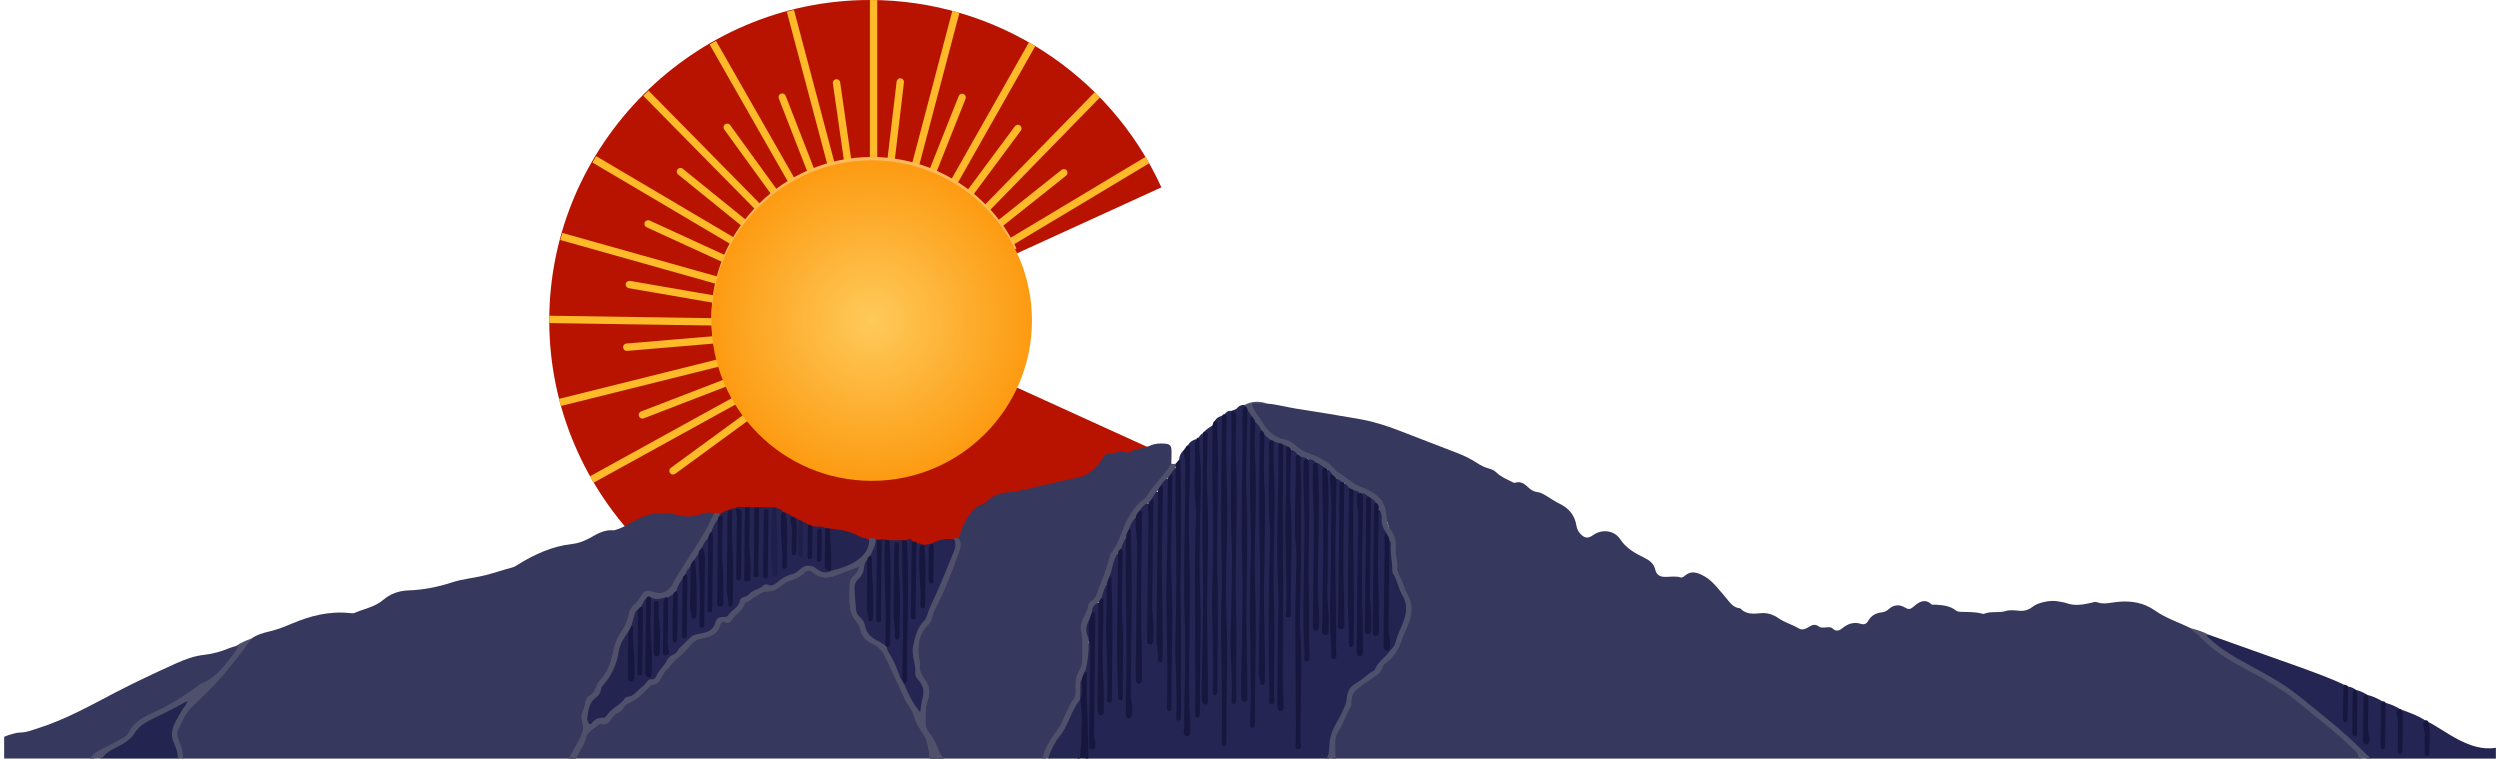 <?xml version="1.0" encoding="UTF-8"?><svg xmlns="http://www.w3.org/2000/svg" xmlns:xlink="http://www.w3.org/1999/xlink" id="Layer_1655ba5eb1f6d2" viewBox="0 0 758.2 230.83" aria-hidden="true" width="758px" height="230px"><defs><linearGradient class="cerosgradient" data-cerosgradient="true" id="CerosGradient_id79ddfe841" gradientUnits="userSpaceOnUse" x1="50%" y1="100%" x2="50%" y2="0%"><stop offset="0%" stop-color="#d1d1d1"/><stop offset="100%" stop-color="#d1d1d1"/></linearGradient><linearGradient/><style>.cls-1-655ba5eb1f6d2{fill:url(#radial-gradient655ba5eb1f6d2);filter:url(#drop-shadow-1655ba5eb1f6d2);}.cls-1-655ba5eb1f6d2,.cls-2-655ba5eb1f6d2,.cls-3-655ba5eb1f6d2,.cls-4-655ba5eb1f6d2,.cls-5-655ba5eb1f6d2,.cls-6-655ba5eb1f6d2,.cls-7-655ba5eb1f6d2,.cls-8-655ba5eb1f6d2,.cls-9-655ba5eb1f6d2,.cls-10-655ba5eb1f6d2,.cls-11-655ba5eb1f6d2,.cls-12-655ba5eb1f6d2,.cls-13-655ba5eb1f6d2,.cls-14-655ba5eb1f6d2,.cls-15-655ba5eb1f6d2,.cls-16-655ba5eb1f6d2{stroke-width:0px;}.cls-2-655ba5eb1f6d2{fill:url(#radial-gradient-2655ba5eb1f6d2);}.cls-3-655ba5eb1f6d2{fill:#4f506b;}.cls-4-655ba5eb1f6d2{fill:#50506b;}.cls-5-655ba5eb1f6d2{fill:#37385d;}.cls-6-655ba5eb1f6d2{fill:#201f4a;}.cls-7-655ba5eb1f6d2{fill:#201f4b;}.cls-8-655ba5eb1f6d2{fill:#232450;}.cls-9-655ba5eb1f6d2{fill:#16163f;}.cls-10-655ba5eb1f6d2{fill:#252652;}.cls-11-655ba5eb1f6d2{fill:#242451;}.cls-12-655ba5eb1f6d2{fill:#242552;}.cls-13-655ba5eb1f6d2{fill:#242551;}.cls-14-655ba5eb1f6d2{fill:#b71300;}.cls-15-655ba5eb1f6d2{fill:#8e0f00;}.cls-16-655ba5eb1f6d2{fill:#feba28;}</style><radialGradient id="radial-gradient655ba5eb1f6d2" cx="261.71" cy="97.55" fx="261.71" fy="97.55" r="47.65" gradientUnits="userSpaceOnUse"><stop offset="0" stop-color="#feca5a"/><stop offset="1" stop-color="#feba5a"/></radialGradient><filter id="drop-shadow-1655ba5eb1f6d2" filterUnits="userSpaceOnUse"><feOffset dx="0" dy="-1.01"/><feGaussianBlur result="blur" stdDeviation="3.03"/><feFlood flood-color="#000" flood-opacity=".5"/><feComposite in2="blur" operator="in"/><feComposite in="SourceGraphic"/></filter><radialGradient id="radial-gradient-2655ba5eb1f6d2" cx="263.98" cy="97.55" fx="263.98" fy="97.55" r="48.77" gradientUnits="userSpaceOnUse"><stop offset="0" stop-color="#feca5a"/><stop offset="1" stop-color="#fd9b12"/></radialGradient></defs><path class="cls-5-655ba5eb1f6d2" d="m70.39,196.62c-.6.19-1.23.34-1.81.58-2.45,1-4.94,1.76-7.59,2.04-2.96.32-5.75,1.3-8.45,2.52-6.25,2.82-12.46,5.72-18.55,8.88-7.64,3.97-15.13,8.22-23.39,10.86-1.9.61-3.72,1.37-5.77,1.41-.94.02-1.89.31-2.8.57-.52.15-1.32.38-2.03.73v6.61h27.32s.05-.04.08-.05c2.55-2.34,5.59-3.92,8.62-5.52,1.01-.53,1.92-1.23,2.46-2.22,1.64-3.01,4.51-4.42,7.4-5.79.94-.44,1.85-.94,2.79-1.36,5.2-2.34,9.5-6.14,14.41-8.97,3.55-2.05,5.85-5.6,8.09-9.01.47-.72.68-1.59-.79-1.29Z"/><path class="cls-14-655ba5eb1f6d2" d="m263.42,97.55l88.77,40.43c-15.82,34.73-50.62,57.12-88.77,57.12-53.51,0-97.55-44.03-97.55-97.55S209.91,0,263.42,0C301.54,0,336.31,22.34,352.14,57.01l-88.73,40.54Z"/><polygon class="cls-16-655ba5eb1f6d2" points="266.36 98.89 285.17 87.61 263.42 97.55 266.36 98.89"/><path class="cls-16-655ba5eb1f6d2" d="m265.66,0h-2.24c.75,0,1.5.02,2.24.04v-.04Z"/><path class="cls-16-655ba5eb1f6d2" d="m165.87,98.31h.02c0-.19,0-.37,0-.56v.56Z"/><path class="cls-16-655ba5eb1f6d2" d="m202.87,142.36c-.5.37-.61,1.07-.24,1.57.22.3.56.46.91.46.23,0,.46-.07.66-.22l59.71-43.65c.07-.04.13-.08.19-.14l1.07-.78,1.19-.72-2.94-1.34,21.75-9.94,63.24-37.91c-.37-.65-.73-1.31-1.11-1.95l-68.82,41.26,44.66-35.55c.48-.39.56-1.09.18-1.58-.38-.48-1.09-.56-1.58-.18l-43.92,34.96,55.61-57c-.52-.54-1.04-1.07-1.58-1.6l-57.59,59.03,35.1-47.32c.37-.5.26-1.2-.23-1.57-.5-.37-1.2-.26-1.57.23l-32.23,43.45,38.44-67.85c-.64-.39-1.29-.76-1.94-1.13l-41.69,73.59,22.4-56.4c.23-.58-.05-1.23-.63-1.46-.58-.23-1.23.05-1.46.63l-19.23,48.43L290.68,3.9c-.72-.21-1.44-.41-2.16-.6l-22.04,83.63,7.32-61.86c.07-.62-.37-1.17-.98-1.25-.61-.07-1.17.37-1.25.98l-5.9,49.9V.04c-.75-.02-1.49-.04-2.24-.04v88.05l-9.04-63c-.09-.61-.65-1.04-1.27-.95-.61.09-1.04.66-.95,1.27l6.95,48.48L240.33,3.01l-2.17.57,22.04,83.08-22.39-57.51c-.23-.58-.88-.86-1.45-.64-.58.22-.86.87-.64,1.45l19.51,50.12L216.61,12.42l-1.95,1.11,42.67,74.77-36.41-50.23c-.36-.5-1.06-.61-1.57-.25-.5.36-.61,1.06-.25,1.57l31.73,43.77-54.74-55.57-1.6,1.57,60.73,61.65-48.72-39.46c-.48-.39-1.19-.32-1.58.17-.39.48-.32,1.19.17,1.58l41.75,33.82-66.69-39.4-1.14,1.93,73.24,43.27-55.83-25.61c-.56-.26-1.23-.01-1.49.55-.26.56-.01,1.23.55,1.49l50.35,23.1-75.99-21.38-.61,2.16,80.95,22.78-59.74-10.34c-.61-.1-1.19.3-1.3.91-.11.61.3,1.19.91,1.3l55.42,9.59-79.6-1.2-.03,1.68c0,.19,0,.38,0,.56l82.44,1.24-58.93,4.98c-.62.05-1.08.59-1.02,1.21.05.58.54,1.03,1.12,1.03.03,0,.06,0,.1,0l57.28-4.84-78.01,19.44c.18.73.38,1.45.58,2.17l81.19-20.23-56.78,21.89c-.58.22-.87.87-.64,1.45.17.45.6.72,1.05.72.13,0,.27-.02.4-.08l52.1-20.09-68.46,37.72c.37.65.74,1.3,1.12,1.94l70.3-38.73-46.84,34.24Z"/><path class="cls-1-655ba5eb1f6d2" d="m263.98,97.55l44.22,20.57c-7.99,17.17-25.28,28.2-44.22,28.2-26.76,0-48.77-22.02-48.77-48.77s22.02-48.77,48.77-48.77c18.8,0,35.99,10.87,44.06,27.85l-44.06,20.93Z"/><circle class="cls-2-655ba5eb1f6d2" cx="263.98" cy="97.55" r="48.77"/><path class="cls-5-655ba5eb1f6d2" d="m53.66,229.29c.07.46.18,1.04.38,1.54h119.29c2-3.76,3.84-8.5,3.23-11.96-.39-2.19.32-4.68,1.82-6.25,2.03-2.13,3.01-4.85,4.84-7.07,1.14-1.39,1.82-3.18,2.29-4.97,1.72-6.58,4.52-12.65,8.45-18.23,1.02-1.44,1.95-2.02,3.76-1.46,2.77.87,5.21-.39,6.45-3.04.68-1.45,1.57-2.78,2.39-4.15,2.88-4.78,6.27-9.26,8.67-14.33.45-.95,1.35-1.9.48-3.08-.7-.43-1.46-.4-2.23-.24-1.21.37-2.42.72-3.66.94-1.84.42-3.62,0-5.41-.4-3.93-.9-7.77-.56-11.38,1.24-2.47,1.23-4.74,2.88-7.48,3.55-2.54-.28-4.69.8-6.76,2.01-1.89,1.1-3.88,1.91-6.04,2.15-6.01.68-11.34,3.13-16.41,6.26-.54.34-1.06.7-1.69.87-2.78.72-5.49,1.67-8.27,2.38-3.33.84-6.8,1.09-10.05,2.15-4.37,1.44-8.8,2.3-13.36,2.46-2.91.1-5.48,1.04-7.68,2.92-2.52,2.14-5.76,2.66-8.67,3.92-.41.18-.95.11-1.41.06-6.21-.68-12.05.82-17.67,3.2-2.21.94-4.4,1.81-6.74,2.36-1.92.45-3.87.98-5.52,2.18-.84.61-1.66,1.26-2.27,2.11-4.88,6.85-10.79,12.77-16.64,18.78-3.18,3.26-5.76,7.22-3.1,12.24.29.55.32,1.23.41,1.86Z"/><path class="cls-5-655ba5eb1f6d2" d="m384.9,132.05c.73.76,1.65,1.28,2.66,1.57,2.33.69,4.42,1.78,6.26,3.39.91.79,2.06,1.19,3.19,1.6,2.58.93,4.96,2.25,6.97,4.12,2.89,2.68,6.05,4.92,9.7,6.44,1.95.81,4.05,1.75,4.86,3.7,1.7,4.07,3.38,8.34,4,12.58.8,5.47,1.19,10.88,3.97,15.81.83,1.47,1.36,3.25.98,4.86-1.08,4.67-2.42,9.36-5.51,13.12-2.75,3.36-5.47,6.84-9.42,9.01-1.51.83-2.79,2.13-2.98,3.87-.41,3.71-2.56,6.68-4.08,9.89-1.14,2.4-1.18,4.75-1.1,7.21.01.4-.12,1.01-.22,1.61h312.94c.04-.17.07-.32.11-.41.38-.91-.63-1.52-1.17-2.18-.15-.19-.32-.35-.5-.51-6.8-6.18-13.83-12.09-21.22-17.55-2.7-2-5.57-3.79-8.6-5.21-7.51-3.53-13.91-8.66-20.33-13.78-3.63-1.82-7.59-3.04-10.92-5.4-3.49-2.46-7.27-3.03-11.38-2.64-2.12.2-4.24.88-6.39.07-.51-.19-1.09.09-1.64.21-2.49.56-4.99,1.02-7.53.11-.89-.32-1.87-.4-2.81-.59-2.02-.39-5.89.38-7.44,1.64-1.27,1.03-2.63,1.4-4.22,1.25-1.35-.13-2.72-.31-4.05.1-2.15.66-4.47-.06-6.59.84-.19.08-.48-.02-.7-.08-2.14-.59-4.34-.41-6.51-.53-.49-.03-.94-.09-1.33-.41-1.86-1.48-4.1-1.63-6.33-1.77-.39-.03-.84.14-1.15-.14-2.03-1.86-3.87-.6-5.32.67-.99.87-1.54,1.03-2.59.4-1.76-1.06-3.48-1-5.06.44-.6.55-1.29.89-2.13.98-1.76.19-3.21.97-4.1,2.56-.51.91-1.21,1.25-2.19.94-2.09-.66-3.91-.1-5.56,1.22-1.02.82-1.97,1.28-3.14.14-.52-.5-1.37-.32-2.09-.28-.72.05-1.44.17-2.08-.31-.97-.72-1.84-.58-2.85.06-.93.59-2.13,1.21-3.16.59-1.99-1.2-4.31-1.82-6.16-3.1-1.73-1.2-3.57-1.75-5.36-1.58-2.4.22-4.56.46-6.36-1.47-2.29-.16-3.26-2.01-4.58-3.49-2.24-2.52-4.11-5.39-7.44-6.84-1.74-.76-3.15-.89-4.64.24-.44.33-.81.85-1.45.67-1.58-.45-3.18-.14-4.77-.15-1.59,0-2.62-.66-2.98-2.2-.45-1.91-1.73-2.85-3.43-3.67-2.77-1.34-5.41-2.84-7.23-5.59-1.83-2.76-5.56-3.15-8.26-1.25-1.53,1.08-2.49,1-3.77-.31-.69-.71-1.13-1.56-1.28-2.52-.5-3.18-2.27-5.34-5.15-6.73-1.43-.69-2.74-1.63-4.12-2.45-.83-.49-1.68-.99-2.64-1.09-1.1-.12-1.94-.65-2.71-1.38-1.13-1.07-2.31-2.03-4.03-1.45-.35.12-.58-.08-.87-.22-1.7-.84-3.47-1.56-4.86-2.93-.63-.62-1.47-.98-2.32-1.2-1.33-.35-2.52-.98-3.66-1.73-1.81-1.18-3.75-2.13-5.76-2.91-6.02-2.34-12.05-4.66-18.08-6.98-3.73-1.43-7.54-2.64-11.48-3.35-6.36-1.14-12.75-2.16-19.14-3.15-3.15-.49-6.24-1.38-9.43-1.63-1.17-.35-2.38-.09-3.57-.21-1.7-.16-1.78.72-1.12,1.86,1.56,2.7,3.2,5.35,5.38,7.61Z"/><path class="cls-12-655ba5eb1f6d2" d="m329.11,230.83h74c.43-.6.5-1.58.64-3.11.21-2.3.77-4.46,1.8-6.61,1.26-2.63,3.24-5,3.54-8.03.22-2.25,1.19-3.85,3.14-5.01,3.59-2.14,6.32-5.24,8.92-8.45.4-.49.81-1.01.51-1.72-.16-.22-.36-.41-.58-.56-.59-.74-.55-1.65-.55-2.51.03-10.83.1-21.66.36-32.49-.46-1.89-1.09-3.72-1.27-5.68-.06-.73-.11-2.24-1.73-1.43-.14.29-.28.59-.28.91-.04,2.63-.11,5.26-.17,7.89.04-3.64.1-7.27.18-10.9-.3-1.05-.57-2.13-2.06-1.34-.23.43-.36.9-.36,1.38,0,3.8-.08,7.59-.16,11.39.05-4.47.1-8.95.17-13.42-.45-1.13-1.06-1.82-2.3-.88-.18,1.81-.23,3.63-.24,5.45-.15-1.86-.43-3.71-.07-5.58-.35-1.4-1.16-1.54-2.28-.82-.26.51-.36,1.03-.39,1.57,0-.72-.01-1.43-.17-2.15-.45-.95-.79-2.09-2.26-1.41-.25.42-.4.89-.4,1.37,0,3.74-.09,7.49-.16,11.23.05-4.41.1-8.81.16-13.22-.37-1-.89-1.65-2.01-.82-.57,1.12-.47,2.34-.47,3.53,0,4.12-.05,8.24-.1,12.36.02-5.8-.02-11.6-.24-17.4-.27-1.06-.52-2.15-2.03-1.35-.43,2.38-.01,4.77,0,7.14.03,5.07-.09,10.13-.19,15.2,0-7.64-.02-15.28-.18-22.92-.43-1.21-.89-2.36-2.5-1.33-.75,2.22.03,4.44.03,6.65.02,4.77-.09,9.54-.18,14.31.03-3.42,0-6.84-.23-10.26-.25-3.64-.28-7.34.27-10.98-.42-1.67-1.33-1.84-2.62-.85-.42.76-.54,1.52-.55,2.29-.03-.85-.09-1.72.63-2.41-.45-1.65-1.42-1.58-2.62-.8-.21.39-.3.8-.35,1.22,0-.58,0-1.17.01-1.75-.36-1.36-.88-2.41-2.54-1.38-.5.98-.35,2.03-.39,3.06,0,.07,0,.15,0,.22,0-.52,0-1.03,0-1.55,0-1.03.14-2.08-.31-3.07-.39-.61-.87-.88-1.52-.35-.7,1-.51,2.15-.55,3.25-.01.43-.02.86-.03,1.29,0-.66.02-1.32.02-1.99,0-1.03.14-2.08-.36-3.06-.53-.69-2.13-.97-2.12-1.61-.42-1.26-3.13-1.25-3.12-2.06-.47-2.51-2.86-3.34-2.85-4.37-.3-1.07-.81-2.13-.43-2.92.14-.48-1.54-.82-2.26-.78-.84-.04-1.56.3-2.06.91-.5.61-1.22.62-1.83.92.79.63.76,1.51.76,2.4.03,6.63.11,13.26.09,19.88-.07,19.72-.02,39.44.02,57.04-.11-4.3-.43-9.67-.3-15.04.38-14.77.09-29.56.03-44.33-.02-5.59.11-11.19.13-16.78,0-1.11.14-2.26-.76-3.16-.87-.16-1.46.31-1.98.91-.23,7.98-.21,15.96-.01,23.95.35,14.21-.4,28.42,0,42.65.2,7.17.11,14.34-.01,20.8-.05-6.78-.41-14.31-.27-21.85.29-15.33.04-30.67-.01-46-.02-5.27.11-10.55.15-15.82,0-1.1.23-2.26-.69-3.17-.8.27-1.6.55-2.04,1.36-.4,4.47.06,8.94.14,13.4.22,13.34-.45,26.68-.01,40.03.29,9.07,0,18.18-.16,26.58.02-5.71-.13-12.1-.14-18.48-.02-19.02.25-38.03,0-57.05-.01-1.03.16-2.1-.67-2.94-.78.64-1.76,1.02-2.38,1.85.03.53.04,1.05.06,1.58-.1-.38-.27-.73-.59-1.06-.58.35-1,.87-1.4,1.4-.14.7-.25,1.4-.3,2.11-.04-.58-.11-1.15-.27-1.72-1.08.32-2.01.83-2.56,1.87.07.96-.15,1.91-.16,2.87,0,.45,0,.89-.01,1.34-.08-.96-.34-1.88-1.12-2.68-.9.74-1.33,1.72-1.43,2.86-.24,1.55-.26,3.12-.34,4.68-.06-.66-.16-1.32-.34-1.97-1.9-.69-1.83.8-2.1,1.91-.02.81-.02,1.61-.03,2.42-.05-.32-.13-.64-.28-.94-2.04-1.05-2.23.52-2.6,1.84,0,1.03-.01,2.07-.02,3.1-.04-.38-.13-.76-.3-1.13-1.65-.42-1.97-.14-2.62,2.31.05,5.02-.03,10.04-.12,15.06.04-3.25.08-6.5.11-9.76.01-1.35.12-2.72-.46-4.01-2.16-.98-2.55.53-2.9,2.07-.02,3.4-.06,6.81-.1,10.21,0-2.63-.23-5.25-.73-7.84-.45-.71-.92-.41-1.31.02-.84.94-1.54,1.96-1.37,3.33-.02,1.63.01,3.26.06,4.89-.07-.71-.18-1.42-.38-2.12-.41-.59-.82-.32-1.12.07-.73.96-1.18,2.03-1.06,3.28.1.39.16.79.14,1.19-.02.55-.02,1.1-.04,1.65-.03-.47-.12-.93-.34-1.37-1.25-.93-1.54.32-1.78.95-.7,1.84-1.5,3.69-1.42,5.74.17,4.14.35,8.28.4,12.42.1,7.74-.04,15.48-.16,23.22.21-10.18-.52-20.35-.16-30.53.03-.8.02-1.6-.41-2.32-.62-.68-.97-.1-1.23.33-.66,1.07-1.04,2.23-.92,3.52.22.79.13,1.59.14,2.39.04,3.62-.06,7.24-.13,10.86.03-2.85.06-5.7.09-8.54.01-1.11.18-2.25-.38-3.29-2.04-.22-2.57.4-2.47,2.87.45.72.41,1.51.41,2.31,0,2.73-.02,5.46-.05,8.19-.03-.69-.23-1.34-1.1-1.74-1.37,2.99-1.1,6.25-1.52,9.39.21,7.64-.11,15.28-.1,22.92,0,1.1-.22,2.25.52,3.23.08.03.11.1.1.19Zm88.42-50.75c.21,3.72.06,7.41-.14,11.11-.02-5.17-.03-10.34-.02-15.51.03,1.46.08,2.93.16,4.39Zm-2.36,4.7c.12,1.98.04,3.93-.16,5.89-.04-3.85-.05-7.7-.04-11.54.04,1.88.1,3.77.21,5.65Zm-2.46-22.8c0,3.35-.08,6.7-.15,10.05.04-3.72.09-7.43.14-11.15,0,.37,0,.73,0,1.1Zm-.35,32.46c.03-4.88.08-9.75.12-14.63.01,2.92.08,5.84.29,8.76.21,2.97.15,6-.23,9.55-.28-1.6-.18-2.64-.18-3.68Zm-2.45-42.7c0,.29,0,.58,0,.87-.02.53-.02,1.07-.03,1.6,0-.55,0-1.1.02-1.65,0-.27.01-.54.02-.81Zm-.13,11.57c.05,9.01.36,17.98.2,26.78-.11-2.23-.4-4.57-.37-6.91.07-6.62.12-13.24.18-19.87Zm-2.76,17.26c.15,2.87.01,5.72-.15,8.58-.04-4.72-.05-9.44-.04-14.15.03,1.86.09,3.72.18,5.58Zm-2.7-1.4c.02.62.06,1.25.12,1.87.54,5.65-.05,11.28.13,16.92.03-1.35-.36-2.66-.36-4.01-.01-4.93.05-9.85.11-14.78Zm-2.06,8.08c.08,1.26.02,2.53-.24,3.77,0-3.07,0-6.14,0-9.21.05,1.81.12,3.63.24,5.44Zm-3.17-10.76c.03,3.13.12,6.26.31,9.39.07,1.24.07,2.5-.24,3.73-.14-4.38-.09-8.75-.07-13.12Zm-3-33.68c0-.06,0-.12,0-.18.06,1.31.43,2.64.42,3.95-.06,4.77-.11,9.54-.16,14.31,0-1.56.02-3.12.02-4.68,0-4.46-.43-8.93-.28-13.4Zm-.02,48.61c.06-7.13.15-14.27.21-21.4-.05,9.52-.01,19.04.23,28.57-.55-2.37-.46-4.77-.44-7.17Zm-2.35-46.09c.04,2.93.16,5.85.2,8.78.11,7.38.01,14.76-.07,22.13,0-2.5,0-5-.06-7.5-.16-7.81-.14-15.61-.08-23.41Zm.07,38.08c-.03,5.41-.02,10.83.13,16.25.19,7.08.05,14.16-.07,20,.03-4.96-.2-11.02-.24-17.11-.04-6.38.1-12.76.19-19.14Zm-3.12-27.01c.05-1.78.08-3.57.1-5.36.11,6.38.37,12.75.22,19.13-.03,1.16-.05,2.33-.07,3.47-.13-5.5-.42-11.37-.25-17.25Zm-2.37-6.18c0,9.18.24,18.36.18,27.54-.04,6.31-.12,12.62-.18,18.93.05-9.89.04-19.78-.08-29.68-.07-5.6,0-11.2.07-16.8Zm-.1,62.31c.03-2.78.05-5.55.07-8.33.11,3.31.64,6.62.14,9.97-.29-.54-.21-1.1-.21-1.64Zm-2.3-65.21c.17,13.98-.52,27.96-.02,41.94.26,7.34,0,14.7-.13,22.05,0-4.39-.22-8.79-.18-13.17.19-18.83,0-37.67.06-56.5.09,1.89.24,3.78.27,5.67Zm-3.14-9.86c.03,4.1.14,8.2.15,12.29.02,4.81,0,9.63-.03,14.44,0-.27-.01-.54-.03-.8-.5-8.64-.27-17.28-.1-25.93Zm-.21,64.27c.1-10.23.14-20.45.28-30.68,0-.42.02-.83.03-1.25-.08,11.97-.17,23.94.07,35.9-.48-1.3-.38-2.65-.37-3.98Zm-2.66-67.2c.04,2.93.22,5.86.27,8.79.23,14.06-.4,28.12-.02,42.19.3,10.98-.05,21.99-.22,31.91-.03-7.55.12-16.18-.07-24.81-.24-11.42.08-22.86.23-34.29.02-1.28.08-2.56,0-3.84-.45-6.65-.33-13.3-.19-19.95Zm-2.34-6.76c0,.13,0,.26,0,.38.07,9.66-.34,19.31,0,28.98.32,9.25-.05,18.53-.13,27.8-.04,4.95-.23,9.89.16,14.85.3,3.81.02,7.66-.17,11.49-.23-.55-.22-1.12-.22-1.67-.09-15.01.42-30.02.08-45.04-.28-12.26.1-24.53.27-36.79Zm-12.36,81.7c.21-18.53.36-37.05.13-55.58-.08-6.25.11-12.5.14-18.75.17,7.24-.15,14.49.11,21.74.32,9.01-.05,18.05-.13,27.07-.04,4.87-.19,9.73.15,14.6.31,4.49,0,9.03-.18,13.54-.26-.87-.23-1.75-.22-2.63Zm-2.12-71.86c.26,4.1.27,8.2.3,12.31.1,11.5-.4,22.98-.03,34.49.33,10.4-.01,20.82-.18,30.03.03-6.85-.04-14.9-.09-22.95-.1-17.24.3-34.49-.06-51.74-.01-.71.02-1.42.06-2.14Zm-3.06,11.23c-.09,12.23-.13,24.46.07,36.69.18,11.02-.66,22.05.09,33.08.07,1.05.18,2.14-.31,3.45-.25-13.7.27-27.11-.03-40.54-.24-10.89,0-21.78.19-32.68Zm-2.63,62.66c-.06-2.76-.2-6.04-.2-9.33,0-4.64.02-9.28.05-13.92.01.31.02.61.04.92.55,7.82.16,15.62.11,22.33Zm.17-58.29c-.1,9.43-.14,18.86-.26,28.29,0,.37-.02.75-.03,1.12.07-10.58.12-21.16-.1-31.75-.02-1,.03-2,.07-3.01.12,1.78.34,3.55.32,5.34Zm-2.95,6.84c-.03,17.78.31,35.57-.09,53.35.18-8.29.01-16.58-.07-24.88-.1-9.49.03-18.98.17-28.47Zm-3.12,29.37c.06-10.02.17-20.03.28-30.05-.13,13.1-.31,26.2.15,39.3-.64-3.07-.45-6.16-.43-9.25Zm-2.91,1.94c.01-2.19.04-4.39.06-6.58.02,3.03.08,6.05.21,9.08-.33-.82-.27-1.66-.27-2.5Zm-3.47,11.58c.04-5.75.11-11.49.16-17.24-.03,6.7,0,13.4.14,20.09-.41-.94-.3-1.9-.3-2.85Zm-2.89,13.3c.01-1.09.01-2.18.02-3.26.09,1.09.15,2.17-.02,3.26Zm-.05-48.21c.13,3.2.29,6.4.26,9.6-.05,5.93-.1,11.86-.16,17.79-.03-7.57-.1-15.14-.22-22.71-.02-1.56.11-3.12.12-4.68Zm-2.61,12.14c.05,8.95.33,17.85.19,26.62-.11-2.33-.45-4.77-.4-7.23.13-6.46.16-12.93.21-19.39Zm-6.08,32.48c.03-3.98.06-7.97.1-11.95,0,2.89.08,5.77.32,8.66.17,2.02.01,4.08-.2,6.11-.27-.94-.22-1.88-.21-2.81Zm-2.54,9.96c.09-8.13.19-16.26.24-24.39,0-.28.03-.58.04-.88-.09,9.46-.28,18.93-.22,28.45-.14-1.11-.08-2.14-.07-3.18Z"/><path class="cls-5-655ba5eb1f6d2" d="m280.3,213.4c-1,3.88-1.17,7.7,1.45,11.19.85,1.13,1.55,2.46,1.93,3.83.22.79.48,1.64.8,2.41h32.45c.34-1.09.6-2.21.79-3.12.18-.85.9-1.5,1.34-2.25,1.53-2.61,3.23-5.09,4.56-7.84,1.71-3.55,3.5-6.96,3.28-11.04-.02-.3.14-.63.29-.91,2.17-4.04,1.66-8.37,1.28-12.65-.16-1.81.09-3.45.71-5.14.89-2.41,2.63-4.36,3.68-6.6,2.72-5.83,4.22-12.16,7.3-17.88,1.5-2.79,2.16-6.14,4.49-8.38,3.02-2.9,5.35-6.32,8.05-9.46,1.1-1.28,2.58-2.45,2.45-4.45.03-1.35.12-2.7.07-4.04-.05-1.5-.53-1.96-2.02-2.07-1.52-.12-3.04-.05-4.44.58-2.03.92-4.36.84-6.32,2.01-.3.18-.83.21-1.15.07-1.56-.67-2.95,0-4.37.47-2.26-.55-2.56,1.5-3.52,2.66-1.84,2.27-3.92,4.04-6.97,4.61-6.03,1.11-11.94,2.75-17.94,4.01-2.46.47-5.05.32-7.34,1.57-.28.17-.54.35-.8.53-.17.1-.33.21-.5.32-.16.1-.3.21-.44.33-.07.06-.13.12-.19.18-.12.12-.25.23-.37.35-.12.1-.25.2-.38.3-.21.13-.44.22-.66.32-.16.06-.32.13-.47.21-.26.11-.52.21-.78.33-.18.09-.37.18-.54.29-3.24,2.69-4.59,6.47-5.86,10.29.31,1.47-.09,2.87-.59,4.2-1.88,5-3.66,10.05-6.12,14.81-1.42,2.74-2.64,5.55-4.21,8.24-2.81,4.83-2.34,10.12.18,15.07,1.12,2.2,1.48,4.26.86,6.65Z"/><path class="cls-5-655ba5eb1f6d2" d="m283.9,230.83c-.12-1.12-.46-2.3-.96-3.3-.75-1.5-1.6-2.95-2.6-4.3-.91-1.23-1.67-2.53-2.29-3.93-2.95-6.64-6.52-12.98-9.37-19.68-.64-1.5-1.57-2.9-3.04-3.61-4.54-2.18-5.91-6.66-7.24-10.76-1.12-3.44-1.51-7.42,1.42-10.66.52-.58,1.01-1.41.39-2.17-.56-.68-1.34-.26-2,0-1.56.62-3.12,1.24-4.69,1.84-2.44.94-4.8,1.13-7.06-.53-1-.73-2.15-.85-3.12-.04-2.56,2.11-6,2.65-8.51,4.86-.48.42-1.13.56-1.77.68-3.92.72-7.06,2.58-9.44,5.89-1.2,1.67-2.46,3.61-4.98,3.72-.58.03-1.03.52-1.23,1.05-.97,2.49-3.09,3.33-5.44,3.78-1.24.24-2.25.79-3.09,1.69-3.37,3.59-7.43,6.57-9.85,11.02-.27.5-.75.78-1.23,1.09-3.5,2.34-6.59,5.22-9.99,7.69-1.86,1.36-3.18,3.52-5.31,4.35-3.96,1.54-8.25,6.56-8.61,10.68,0,.05-.07.3-.17.63h110.16Z"/><path class="cls-12-655ba5eb1f6d2" d="m676.21,199.03c4.18,2.67,8.69,4.76,12.94,7.31,10.27,6.17,19.1,14.17,27.84,22.26.7.65,1.33,1.46,1.97,2.23h39.25v-3.29c-8.08,1.4-15.74-5.53-20.59-7.86-.71,2.75-.02,5.58-.46,8.35.27-2.96-.11-5.88-.44-8.8-2.23-1.51-4.76-2.36-7.25-3.29-.58,3.73-.08,7.5-.44,11.23.33-3.79-.2-7.59.05-11.38-1.36-.88-2.84-1.47-4.39-1.91-.87.81-.71,1.89-.74,2.9-.08,2.91-.05,5.81-.11,8.24-.21-3.55.39-7.58-.15-11.6-1.47-.89-3.04-1.57-4.7-2.01-.31,2.23-.38,4.47-.38,6.71-.03-2.24,0-4.48.37-6.72-1.01-.72-2.14-1.16-3.34-1.46-.65,3.9-.1,7.85-.45,11.76.27-3.92-.24-7.87.43-11.77-.7-.54-1.48-.91-2.37-1.01-.82.71-.72,1.7-.75,2.63,0,.02,0,.03,0,.05-.02-1.1-.17-2.21-.64-3.3-.71-.34-1.41-.7-2.14-1-7.26-3.06-14.73-5.53-22.14-8.19-5.61-2.01-11.22-4-16.84-6-1.23.29-1.29.34-.52,1.16,1.76,1.87,3.83,3.38,5.99,4.76Zm36.25,14.07c-.02,1.41,0,2.77-.05,3.91-.17-1.22-.02-2.55.05-3.91Z"/><path class="cls-4-655ba5eb1f6d2" d="m171.91,230.83h2.06c.31-.61.54-1.04.58-1.13.84-1.71,2.07-3.33,2.46-5.13.51-2.36,2.7-2.76,3.93-4.22.11-.13.47-.15.66-.09,1.58.55,2.43-.45,3.13-1.54.55-.85,1.19-1.49,2.1-1.86.69-.28,1.17-.75,1.58-1.38.38-.58.9-1.25,1.51-1.49,2.65-1.01,4.43-3.08,6.37-4.96.28-.27.62-.7.93-.71,1.82-.03,2.31-1.43,2.98-2.69.26-.49.58-.96.97-1.35,1.38-1.39,2.4-3.04,4.05-4.29,1.51-1.14,2.79-2.8,4.15-4.25.79-.84,1.68-1.22,2.86-1.47,2.4-.51,4.91-1.13,5.64-4.09.21-.83.85-1.18,1.67-.83,1,.43,1.51-.18,1.96-.85,1.14-1.69,3.19-2.66,3.76-4.81.06-.24.44-.52.72-.57.85-.16,1.33-.84,1.99-1.24,1.4-.83,2.81-2.02,4.44-1.96,1.06.04,1.8-.18,2.62-.68,1.35-.83,2.48-2.04,4.03-2.54,1.68-.54,3.29-1.19,4.55-2.52.7-.74,1.59-.79,2.36-.09,2.33,2.15,4.9,1.88,7.57.83,2.11-.83,4.23-1.63,6.57-2.52-.11,1.3-.72,2-1.41,2.65-.78.74-1.36,1.6-1.39,2.7-.05,2-.2,4.01-.03,5.99.18,1.98.67,3.94,2.11,5.48.62.66.98,1.45,1.16,2.33.46,2.12,1.77,3.51,3.71,4.37,1.84.82,3.06,2.2,3.89,4.02,1.95,4.28,4.02,8.51,5.96,12.8.76,1.67,2.12,2.98,2.63,4.8.67,2.41,1.98,4.48,3.39,6.54.68.99,1.26,4.04,1.55,6.78h4.11c-.7-1.02-1.27-1.95-1.45-2.47-.71-2.02-1.71-3.93-3.04-5.63-.61-.79-.91-1.74-.92-2.67-.03-2.37-.23-4.75.66-7.08.88-2.32.4-4.63-1.09-6.55-1-1.29-1.49-2.58-1.35-4.17.06-.63-.09-1.26-.19-1.89-.63-3.86-.16-7.47,2.81-10.35.61-.59.96-1.29,1.11-2.06.35-1.75,1.22-3.27,2.01-4.83,2.34-4.62,4.07-9.5,5.88-14.34.56-1.51,1.32-3.15.32-4.83-.45-.38-.92-.36-1.42-.11-.59,4.07-2.19,7.8-3.89,11.48-2.37,5.13-4.28,10.44-7.32,15.29-3.24,5.17-2.66,10.98-.28,16.28,1.24,2.77,1.58,5.08.48,7.79-1.8-2.03-2.56-4.52-3.73-6.78-.23-.41-.47-.81-.73-1.2-1.46-3.37-2.84-6.78-4.73-9.94-.19-.3-.41-.58-.67-.83-2.88-1.77-4.93-4.03-6.62-7.17-1.54-2.86-1.82-5.67-2.28-8.6-.13-.86-.16-1.9.44-2.54,1.83-1.96,2.28-4.51,3.16-6.88.31-.65.74-1.23,1.16-1.81.83-1.54,2.16-2.98.96-4.92-.6-.36-1.2-.37-1.82-.06-.49.36-.61.92-.78,1.45-.91,2.85-2.8,4.77-5.58,5.82-1.79.68-3.53,1.48-5.37,2.02-1.5.51-2.82.1-4.03-.83-1.4-1.08-3.23-1.42-4.49-.47-2.39,1.82-5.35,2.47-7.7,4.29-.57.44-1.16,1.1-1.86.99-2.21-.33-3.85.96-5.5,1.95-1.87,1.13-4,1.97-5.14,4.11-1.03,1.94-2.57,3.41-4.83,3.92-.73.17-1.45.53-1.71,1.2-1.07,2.78-3.32,3.68-6,4-.48.06-.95.26-1.29.6-2.83,2.78-5.83,5.38-8.43,8.4-1.37,1.59-1.88,3.94-4.12,4.77-1.36.48-1.97,1.84-3.04,2.63-3.68,2.73-7.43,5.36-10.84,8.47-1.02.93-2.72,1.48-4.26,1.54-.51.02.11-3.94,1.23-5.08,2.57-2.59,3.88-5.96,5.89-8.88.87-1.26,1.46-2.66,1.67-4.18.42-2.98,1.65-5.63,3.21-8.16.42-.67.82-1.35,1.11-2.09.63-1.47.62-3.18,1.69-4.49.33-.41.7-.77,1.04-1.16.61-.68.91-1.56,1.49-2.26.42-.48.89-.37,1.37-.12,1.33.62,2.67.33,4,.01.33-.07.66-.15.98-.28.63-.25,1.21-.58,1.73-1.01.42-.37.8-.76,1.11-1.22.64-1.11,1.16-2.28,1.77-3.41.18-.36.35-.72.56-1.06.18-.24.37-.46.55-.7.12-.16.24-.32.34-.49.39-.6.79-1.2,1.14-1.83.33-.63.75-1.21,1.15-1.8.45-.68.92-1.35,1.32-2.07.34-.64.78-1.21,1.15-1.83.52-1.03,1.25-1.93,1.79-2.95.33-.66.66-1.33,1.02-1.97.63-1.26,1.26-2.52,1.93-3.76.19-.43.38-.85.33-1.34-.08-.24-.23-.41-.46-.52-.62-.18-1.22-.22-1.65.4-.06.75-.51,1.33-.81,1.98-2.04,4.35-4.81,8.25-7.35,12.3-1.35,2.16-2.8,4.27-3.93,6.55-1.29,2.61-3.54,3.72-6.26,2.7-1.8-.67-2.59-.44-3.56,1.25-.52.91-1.07,1.79-1.89,2.44-1.13.9-1.66,2.1-1.94,3.46-.36,1.74-1.06,3.32-2.07,4.79-1.52,2.2-2.36,4.69-2.85,7.29-.54,2.89-1.78,5.43-3.72,7.62-.43.49-.84,1-1.01,1.61-.38,1.37-1.04,2.43-2.32,3.17-.77.44-1.15,1.34-1.24,2.23-.08.73-.19,1.41-.55,2.06-.66,1.19-.67,2.46-.3,3.72.48,1.63.2,3.09-.57,4.6-.56,1.08-2.05,3.77-3.49,6.45Z"/><path class="cls-4-655ba5eb1f6d2" d="m171.91,230.83h2.06c.31-.61.54-1.04.58-1.13.84-1.71,2.07-3.33,2.46-5.13.51-2.36,2.7-2.76,3.93-4.22.11-.13.47-.15.66-.09,1.58.55,2.43-.45,3.13-1.54.55-.85,1.19-1.49,2.1-1.86.69-.28,1.17-.75,1.58-1.38.38-.58.9-1.25,1.51-1.49,2.65-1.01,4.43-3.08,6.37-4.96.28-.27.62-.7.93-.71,1.82-.03,2.31-1.43,2.98-2.69.26-.49.58-.96.97-1.35,1.38-1.39,2.4-3.04,4.05-4.29,1.51-1.14,2.79-2.8,4.15-4.25.79-.84,1.68-1.22,2.86-1.47,2.4-.51,4.91-1.13,5.64-4.09.21-.83.85-1.18,1.67-.83,1,.43,1.51-.18,1.96-.85,1.14-1.69,3.19-2.66,3.76-4.81.06-.24.44-.52.72-.57.85-.16,1.33-.84,1.99-1.24,1.4-.83,2.81-2.02,4.44-1.96,1.06.04,1.8-.18,2.62-.68,1.35-.83,2.48-2.04,4.03-2.54,1.68-.54,3.29-1.19,4.55-2.52.7-.74,1.59-.79,2.36-.09,2.33,2.15,4.9,1.88,7.57.83,2.11-.83,4.23-1.63,6.57-2.52-.11,1.3-.72,2-1.41,2.65-.78.74-1.36,1.6-1.39,2.7-.05,2-.2,4.01-.03,5.99.18,1.98.67,3.94,2.11,5.48.62.66.98,1.45,1.16,2.33.46,2.12,1.77,3.51,3.71,4.37,1.84.82,3.06,2.2,3.89,4.02,1.95,4.28,4.02,8.51,5.96,12.8.76,1.67,2.12,2.98,2.63,4.8.67,2.41,1.98,4.48,3.39,6.54.68.99,1.26,4.04,1.55,6.78h4.11c-.7-1.02-1.27-1.95-1.45-2.47-.71-2.02-1.71-3.93-3.04-5.63-.61-.79-.91-1.74-.92-2.67-.03-2.37-.23-4.75.66-7.08.88-2.32.4-4.63-1.09-6.55-1-1.29-1.49-2.58-1.35-4.17.06-.63-.09-1.26-.19-1.89-.63-3.86-.16-7.47,2.81-10.35.61-.59.96-1.29,1.11-2.06.35-1.75,1.22-3.27,2.01-4.83,2.34-4.62,4.07-9.5,5.88-14.34.56-1.51,1.32-3.15.32-4.83-.45-.38-.92-.36-1.42-.11-.59,4.07-2.19,7.8-3.89,11.48-2.37,5.13-4.28,10.44-7.32,15.29-3.24,5.17-2.66,10.98-.28,16.28,1.24,2.77,1.58,5.08.48,7.79-1.8-2.03-2.56-4.52-3.73-6.78-.23-.41-.47-.81-.73-1.2-1.46-3.37-2.84-6.78-4.73-9.94-.19-.3-.41-.58-.67-.83-2.88-1.77-4.93-4.03-6.62-7.17-1.54-2.86-1.82-5.67-2.28-8.6-.13-.86-.16-1.9.44-2.54,1.83-1.96,2.28-4.51,3.16-6.88.31-.65.74-1.23,1.16-1.81.83-1.54,2.16-2.98.96-4.92-.6-.36-1.2-.37-1.82-.06-.49.36-.61.92-.78,1.45-.91,2.85-2.8,4.77-5.58,5.82-1.79.68-3.53,1.48-5.37,2.02-1.5.51-2.82.1-4.03-.83-1.4-1.08-3.23-1.42-4.49-.47-2.39,1.82-5.35,2.47-7.7,4.29-.57.44-1.16,1.1-1.86.99-2.21-.33-3.85.96-5.5,1.95-1.87,1.13-4,1.97-5.14,4.11-1.03,1.94-2.57,3.41-4.83,3.92-.73.17-1.45.53-1.71,1.2-1.07,2.78-3.32,3.68-6,4-.48.06-.95.26-1.29.6-2.83,2.78-5.83,5.38-8.43,8.4-1.37,1.59-1.88,3.94-4.12,4.77-1.36.48-1.97,1.84-3.04,2.63-3.68,2.73-7.43,5.36-10.84,8.47-1.02.93-2.72,1.48-4.26,1.54-.51.02.11-3.94,1.23-5.08,2.57-2.59,3.88-5.96,5.89-8.88.87-1.26,1.46-2.66,1.67-4.18.42-2.98,1.65-5.63,3.21-8.16.42-.67.82-1.35,1.11-2.09.63-1.47.62-3.18,1.69-4.49.33-.41.7-.77,1.04-1.16.61-.68.91-1.56,1.49-2.26.42-.48.89-.37,1.37-.12,1.33.62,2.67.33,4,.01.33-.07.66-.15.98-.28.63-.25,1.21-.58,1.73-1.01.42-.37.8-.76,1.11-1.22.64-1.11,1.16-2.28,1.77-3.41.18-.36.35-.72.56-1.06.18-.24.37-.46.55-.7.12-.16.24-.32.34-.49.39-.6.79-1.2,1.14-1.83.33-.63.75-1.21,1.15-1.8.45-.68.92-1.35,1.32-2.07.34-.64.78-1.21,1.15-1.83.52-1.03,1.25-1.93,1.79-2.95.33-.66.66-1.33,1.02-1.97.63-1.26,1.26-2.52,1.93-3.76.19-.43.38-.85.33-1.34-.08-.24-.23-.41-.46-.52-.62-.18-1.22-.22-1.65.4-.06.75-.51,1.33-.81,1.98-2.04,4.35-4.81,8.25-7.35,12.3-1.35,2.16-2.8,4.27-3.93,6.55-1.29,2.61-3.54,3.72-6.26,2.7-1.8-.67-2.59-.44-3.56,1.25-.52.91-1.07,1.79-1.89,2.44-1.13.9-1.66,2.1-1.94,3.46-.36,1.74-1.06,3.32-2.07,4.79-1.52,2.2-2.36,4.69-2.85,7.29-.54,2.89-1.78,5.43-3.72,7.62-.43.49-.84,1-1.01,1.61-.38,1.37-1.04,2.43-2.32,3.17-.77.44-1.15,1.34-1.24,2.23-.08.73-.19,1.41-.55,2.06-.66,1.19-.67,2.46-.3,3.72.48,1.63.2,3.09-.57,4.6-.56,1.08-2.05,3.77-3.49,6.45Z"/><path class="cls-3-655ba5eb1f6d2" d="m378.31,124.68c.46.66.92,1.32,1.38,1.97-.17.89.29,1.44.99,1.86.96.56,1.43,1.5,1.89,2.45.07.63.37,1.12.94,1.43.63.5,1.26,1,1.89,1.5.21.36.54.51.95.5.54-.02.97.28,1.43.5.39.44.87.58,1.44.49.39.01.75.08.97.45.39.46.74.97,1.43.98.68.43,1.52.66,1.9,1.49.16.45.4.74.93.52.7.57,1.77.21,2.4.96.94,0,1.76.25,2.39.99.13.17.28.19.46.08.64.46,1.28.92,1.93,1.38.16.45.41.73.94.53.65.3,1.12.78,1.4,1.44.09.87.52,1.41,1.45,1.45.52.26,1.1.42,1.47.92.19.38.51.53.92.53.64.31,1.1.8,1.44,1.41.37.44.74.87,1.41.58.62.38,1.44.31,1.95.92.13.16.28.18.44.04.76.08,1.42.35,1.93.95.15.45.4.73.93.55.65.29,1.13.77,1.44,1.41.12.73.33,1.42.96,1.89.63.86.95,1.86.86,2.88-.16,1.7.46,3.09,1.4,4.41-.13.99.32,1.86.59,2.77.28.77.2,1.57.19,2.36-.06,4.52.74,8.92,2.91,12.84,2.09,3.76,1.76,7.24.07,10.91-1.06,2.3-1.9,4.68-2.69,7.09-1.41,1.99-3.67,3.28-4.58,5.68-.05.13-.2.26-.34.33-1.93.96-3.36,2.66-5.23,3.68-1.88,1.02-2.79,2.58-2.93,4.58-.11,1.56-.75,2.84-1.39,4.22-1.38,2.99-3.49,5.66-3.84,9.11-.1,1.03-.17,2.05-.23,3.08-.04.66-.34,1.4-.69,2.06h2.83c-.09-.41-.16-.82-.16-1.11.07-2.41-.56-4.85.95-7.2,1.49-2.32,2.26-5.06,3.7-7.45.3-.49.18-1.24.24-1.87.13-1.4.64-2.67,1.74-3.54,1.49-1.18,3.08-2.25,4.65-3.33,1.31-.9,2.73-1.67,3.1-3.44.12-.56.65-.86,1.1-1.21,2.31-1.83,3.88-4.19,4.78-7,.39-1.21.92-2.35,1.45-3.51,1.51-3.34,2.24-6.84.3-10.26-1.15-2.02-1.61-4.31-2.77-6.3-.23-.4-.47-.91-.42-1.35.22-2.25-.62-4.42-.44-6.65.16-2-.33-3.76-1.51-5.39-.9-1.24-1.27-2.65-1.33-4.25-.1-2.62-1.08-4.88-3.36-6.54-1.38-1.01-2.84-1.76-4.4-2.3-2.77-.96-4.63-3.34-7.24-4.54-.13-.06-.22-.22-.32-.35-2.06-2.72-5.04-4.12-8.08-5.25-1.55-.57-2.92-1.28-4.08-2.34-.98-.88-1.98-1.62-3.26-1.88-3.1-.63-5.31-2.43-6.88-5.08-1.11-1.88-2.65-3.53-3.5-5.96,1.75.02,3.25.04,4.75.05-2.36-.83-4.66-.72-6.89.45.17.17.34.34.51.51-.03.41.12.73.47.95Z"/><polygon class="cls-3-655ba5eb1f6d2" points="396.85 139.77 396.85 139.77 396.85 139.77 396.85 139.77"/><path class="cls-4-655ba5eb1f6d2" d="m318.05,230.83c.57-1.4,1.26-2.71,1.79-3.46,3.18-4.53,5.38-9.59,7.98-14.43.08-.23.15-.46.18-.7.23-1.66-.04-3.34.26-5,.15-.51.33-1.01.49-1.52.12-.38.18-.76.2-1.16,0-.1.01-.19.02-.29.83-2.98,1.1-6.03,1.05-9.11.28-.25.36-.58.34-.94-.5-1.76-.71-3.5.18-5.21.24-.97,1.24-1.8.55-2.95-.13-1.47.88-2.17,1.94-2.83.7-.24,1.2-.6.97-1.46.37-1.33.68-2.68,1.47-3.85,1.06-.69,1.06-1.75,1.02-2.84.84-2.24.9-4.75,2.43-6.74.58-.29.88-.78.97-1.41.33-1.19.88-2.28,1.49-3.34.84-.77,1.1-1.74,1.01-2.84.34-1.3,1.14-2.33,1.93-3.37.88-.54,1.39-1.31,1.51-2.34.56-.93,1.23-1.74,2.38-1.97.73-.15,1.17-.53,1.03-1.35.59-.85.96-1.86,1.88-2.45.72-.4,1.16-.96,1.04-1.83.43-.84,1.1-1.45,1.9-1.91.71-.21,1.18-.59.99-1.43l1.43-1.93c.27-.37.27-.72-.05-1.06-.43.08-.86.14-1.29-.04-2.09,3.59-5.33,6.32-7.44,9.9-.27.46-.74.84-1.19,1.17-1.98,1.43-3.3,3.35-4.49,5.45-1.94,3.46-2.59,7.54-5.18,10.68-.19.23-.26.58-.34.89-.89,3.3-2.05,6.51-3.35,9.67-.66,1.6-.87,3.42-2.66,4.34-.3.16-.55.63-.61,1-.26,1.61-1.15,2.96-1.73,4.43-.45,1.14-.75,2.35-.47,3.51.65,2.69.25,5.39.35,8.09.05,1.39-.21,2.66-.92,3.89-.86,1.47-1.2,3.1-1.12,4.82.06,1.27.2,2.67-.55,3.73-1.68,2.37-2.61,5.07-3.8,7.66-.13.29-.33.54-.51.81-1.74,2.64-3.82,5.09-4.78,8.18-.07.23-.25.8-.48,1.53h2.14Z"/><path class="cls-9-655ba5eb1f6d2" d="m371.43,125.99c.73.49.61,1.25.58,1.95-.48,10.77.39,21.53.15,32.29-.2,9.1-.62,18.23-.22,27.31.53,12.22-.16,24.41-.02,36.61,0,.72-.04,1.43-.11,2.15-.03.34-.29.62-.61.64-.33.01-.58-.27-.63-.6-.06-.47-.1-.95-.09-1.43.42-15.08-.51-30.16,0-45.23.05-1.52.08-3.04.05-4.55-.36-16.2-.13-32.39.04-48.59.17-.35.48-.5.85-.55Z"/><path class="cls-9-655ba5eb1f6d2" d="m360.25,135.45c1,.7.62,1.74.61,2.65-.09,10.07-.57,20.15-.23,30.21.51,15.18-.24,30.34-.03,45.5.04,2.52.4,5.07.3,7.62-.04.94.5,2.53-.92,2.56-1.47.03-.96-1.56-.95-2.49.08-10.31.57-20.63.23-30.93-.54-16.62.21-33.21.17-49.82,0-1.3-.66-2.48-.47-3.78,0,0,.01-.02.01-.02.19-.14.33-.33.44-.54.13-.45.43-.75.83-.97Z"/><path class="cls-9-655ba5eb1f6d2" d="m363.38,133.19c.13.28.4.57.38.84-.31,3.59.47,7.14.42,10.72-.17,11.66-.68,23.33-.28,34.97.41,12.05-.17,24.08-.04,36.12,0,.72-.04,1.44-.13,2.14-.02.16-.31.36-.51.41-.35.09-.65-.13-.71-.46-.09-.47-.09-.95-.08-1.43.24-18.59-.42-37.17.12-55.76.07-2.31.32-4.67.03-6.94-.76-5.82-.07-11.63-.24-17.44-.03-.97.04-1.91.47-2.8.1-.26.31-.37.58-.39Z"/><path class="cls-9-655ba5eb1f6d2" d="m365.31,131.28c1.31.29.88,1.35.88,2.14-.03,5.27-.35,10.55-.11,15.81.7,15.16-.35,30.31.05,45.46.14,5.5.08,10.99.19,16.48,0,.32.04.65-.02.96-.14.86.41,2.31-.93,2.27-.81-.03-.94-1.46-.97-2.41-.02-.56,0-1.12.01-1.68.14-13.26.68-26.52.32-39.76-.34-12.93.14-25.84.06-38.76.06-.29.24-.46.53-.52Z"/><path class="cls-9-655ba5eb1f6d2" d="m368.54,127.89c.82.56.55,1.42.58,2.19.59,15.31-.27,30.63.1,45.92.27,10.93-.12,21.84,0,32.76,0,.72-.04,1.43-.1,2.15-.03.34-.27.62-.61.65-.34.02-.58-.25-.64-.59-.07-.39-.11-.79-.09-1.19.46-10.2-.45-20.4-.18-30.6.2-7.58.42-15.17.21-22.75-.25-9.01-.23-18.01-.12-27.01.12-.6.3-1.17.85-1.54Z"/><path class="cls-9-655ba5eb1f6d2" d="m356.51,142.2c-.02-.35-.04-.71-.05-1.06.36-.44.72-.87,1.08-1.31.77.82.36,1.83.4,2.75.64,15.24-.28,30.49.12,45.73.25,9.42-.11,18.82.04,28.23.01.64,0,1.28-.04,1.92-.02.42-.17.82-.65.85-.49.04-.69-.32-.73-.76-.03-.32-.04-.64-.02-.96.42-7.82-.49-15.62-.26-23.44.24-8.23.35-16.46.27-24.69-.09-9.09-.41-18.18-.15-27.27Z"/><path class="cls-3-655ba5eb1f6d2" d="m668.04,193.58c3.91,4.33,8.81,7.28,13.91,9.95,3.88,2.03,7.68,4.2,11.33,6.63,4.31,2.87,8.12,6.38,12.18,9.57,3.63,2.85,7.03,5.97,10.37,9.15.16.15.42.96.67,1.95h3.71c-.62-.56-1.11-1.02-1.29-1.2-3.85-3.79-7.81-7.49-12.03-10.86-3.47-2.78-6.85-5.67-10.4-8.35-5.25-3.95-11.17-6.74-16.82-9.99-3.32-1.91-6.49-4.01-9.25-6.69-.68-.66.15-.46.34-.63-1.67-.9-3.47-1.46-5.31-1.93.5,1.2,1.81,1.51,2.61,2.4Z"/><path class="cls-9-655ba5eb1f6d2" d="m724.69,213.86c-.05,3.9-.1,7.81-.15,11.71,0,.56,0,1.12-.04,1.67-.02.3-.04.66-.44.74-.5.1-.72-.26-.84-.64-.09-.3-.12-.63-.11-.94.04-3.98.08-7.97.13-11.95,0-.41.13-.78.45-1.06.41,0,.77.09,1.01.46Z"/><path class="cls-9-655ba5eb1f6d2" d="m729.47,215.92c.14.45.41.9.41,1.35,0,3.65-.05,7.3-.1,10.95,0,.3-.09.64-.25.89-.27.43-.63.42-.93,0-.35-.49-.23-1.07-.23-1.62,0-1.9.06-3.81.05-5.71,0-1.34.14-2.67-.31-4.01-.28-.84-.29-1.79.97-2,.16-.05.29,0,.39.14Z"/><path class="cls-9-655ba5eb1f6d2" d="m713.25,208.91c-.04,2.85-.08,5.7-.13,8.55,0,.55-.02,1.11-.06,1.66-.04.43-.26.76-.74.72-.34-.03-.56-.28-.59-.62-.03-.31-.05-.63-.05-.95.05-3.32.11-6.65.17-9.97.51.11,1.05.13,1.4.61Z"/><path class="cls-12-655ba5eb1f6d2" d="m359.42,136.42c-.15.18-.29.36-.44.54.01-.29.16-.46.44-.54Z"/><path class="cls-9-655ba5eb1f6d2" d="m379.69,126.66c.32.63.98,1.07.99,1.86-.04,3.2-.29,6.41-.1,9.59.83,13.73-.43,27.47.08,41.18.49,13.18-.15,26.34-.04,39.51,0,.72-.03,1.44-.11,2.15-.03.35-.32.56-.67.53-.34-.03-.58-.26-.61-.62-.04-.4-.06-.8-.05-1.19.51-14.37-.42-28.74-.03-43.1.15-5.67.36-11.36.15-17.02-.36-10.14-.2-20.27-.09-30.4,0-.84-.3-1.78.47-2.49Z"/><path class="cls-9-655ba5eb1f6d2" d="m377.83,123.74c.36.21.46.56.47.95-.1,9.11-.58,18.23-.22,27.33.57,14.54-.38,29.06.02,43.58.14,5.18.15,10.35.19,15.53,0,.9.36,2.42-.74,2.47-1.19.05-1.1-1.51-1.13-2.47-.07-2.07.02-4.15.04-6.23.12-11.19.65-22.39.27-33.56-.51-14.94.23-29.85.11-44.78,0-.64.02-1.28.05-1.92.03-.59.43-.8.94-.89Z"/><path class="cls-9-655ba5eb1f6d2" d="m393.52,138.29c.31.17.62.35.93.52.35,13.89.23,27.77.03,41.66-.06,3.92-.36,7.85-.08,11.74.79,11.02-.07,22.02.03,33.03,0,.96.69,2.74-.8,2.75-1.1,0-.58-1.75-.58-2.71.09-16.44-.45-32.89.03-49.33.08-2.88.32-5.78.05-8.63-.82-8.86.02-17.71-.12-26.56-.01-.84-.3-1.78.51-2.47Z"/><path class="cls-9-655ba5eb1f6d2" d="m373.43,125.06c1.31,0,1.51.78,1.49,1.9-.08,4.23-.31,8.48-.12,12.71.69,15.33-.39,30.66.06,45.98.26,8.71-.06,17.39.07,26.08,0,.64-.03,1.28-.09,1.91-.03.35-.29.58-.63.59-.34,0-.6-.21-.65-.56-.05-.31-.08-.64-.06-.95.4-6.54-.47-13.06-.31-19.61.25-10.15.65-20.31.27-30.44-.47-12.54.21-25.06-.05-37.59,0,0,.02-.01.02-.01Z"/><path class="cls-9-655ba5eb1f6d2" d="m385.39,133.89c.39.02.74.13.95.5-.02,2.08-.17,4.16-.05,6.23.81,14.45-.41,28.9.1,43.33.33,9.35-.08,18.67.02,28,0,.8.62,2.31-.78,2.29-1.09-.02-.58-1.43-.6-2.23-.36-12.61-.29-25.21-.09-37.82.08-5.19.48-10.42.09-15.58-.57-7.43,0-14.83-.13-22.25-.01-.84-.3-1.78.49-2.48Z"/><path class="cls-9-655ba5eb1f6d2" d="m387.78,134.89c.53.01,1.08-.05,1.44.49,0,.72-.02,1.44-.03,2.16-.32,22.26.26,44.52-.16,66.78-.06,3.22.33,6.5.25,9.76-.02.78.49,1.89-.72,2.24-.77.22-1.19-.65-1.17-2.43.09-8.7.19-17.41.28-26.11.03-2.56.2-5.12.06-7.66-.85-15.08.16-30.15.04-45.22Z"/><path class="cls-9-655ba5eb1f6d2" d="m382.57,130.97c.57.31.9.77.94,1.43-.05,4.24-.35,8.49-.12,12.71.79,14.54-.36,29.07.06,43.59.16,5.58.13,11.16.19,16.73,0,.48,0,.96-.02,1.44-.01.65-.04,1.52-.77,1.55-.98.05-.52-.93-.68-1.47-.61-2.11-.42-4.27-.39-6.42.11-10.71.5-21.43.28-32.14-.24-11.58-.14-23.15-.01-34.72.01-.91-.35-1.94.52-2.71Z"/><path class="cls-9-655ba5eb1f6d2" d="m354.08,145.56c.33-.48.66-.95.99-1.43.75.73.43,1.66.42,2.5-.09,10.22-.62,20.45-.21,30.65.48,12.13-.17,24.23-.03,36.35,0,.64-.01,1.28-.04,1.91-.02.42-.16.83-.64.86-.65.04-.73-.48-.76-.97-.02-.32-.02-.64,0-.96.49-13.15-.41-26.3-.08-39.46.25-9.81.24-19.63.35-29.45Z"/><path class="cls-9-655ba5eb1f6d2" d="m396.85,139.77c.8,13.63-.29,27.27.14,40.9.19,6.06.07,12.1.13,18.15.01.9.56,2.49-.94,2.46-.95-.02-.4-1.48-.45-2.29-.95-14.19.21-28.39-.09-42.57-.1-4.93-.37-9.86-.27-14.8.02-1.04.06-1.97,1.48-1.85,0,0,0,0,0,0Z"/><path class="cls-9-655ba5eb1f6d2" d="m341.4,163.62c-.07-1.09.56-1.94,1.01-2.84.72.64.41,1.49.44,2.26.58,16.13.08,32.25-.07,48.38-.01,1.53.68,2.96.46,4.5-.08.55-.02,1.12-.07,1.67-.05.5-.28.97-.83,1.01-.72.05-.94-.5-1-1.09-.05-.48-.03-.96-.02-1.44.02-2,0-4,.07-5.99.51-15.49-.41-30.97.01-46.46Z"/><path class="cls-9-655ba5eb1f6d2" d="m403.96,144.19c.48.48.96.97,1.45,1.45-.12,10.78-.48,21.56-.26,32.33.13,6.77.25,13.53.13,20.3-.01.79.64,2.31-.8,2.26-1.04-.03-.52-1.44-.59-2.24-.94-11.23-.01-22.47-.11-33.71-.05-5.97.27-11.94-.27-17.91-.07-.82-.31-1.77.45-2.49Z"/><path class="cls-8-655ba5eb1f6d2" d="m421.52,164.5c.32.28.48.66.44,1.06-.27,2.56.43,5.06.43,7.6,0,.47,0,1.02.23,1.39,1.34,2.09,1.62,4.6,2.92,6.75,1.75,2.89,1.06,6.01-.17,8.94-.71,1.68-1.53,3.3-1.94,5.11-.25,1.08-1.02,1.96-1.81,2.76,0,0-.24,0-.24,0h-.24c-.45-2.5-.61-5.04-.61-7.57.02-7.63.14-15.26.24-22.88.01-1.09-.18-2.26.75-3.14Z"/><path class="cls-9-655ba5eb1f6d2" d="m344.34,157.41c.13-1.02.85-1.65,1.51-2.34.75.73.42,1.66.41,2.5-.1,10.78-.41,21.57-.25,32.35.08,5.09.27,10.18.23,15.28,0,.64,0,1.28-.07,1.91-.05.5-.3.94-.87.97-.59.04-.87-.42-.92-.9-.08-.71-.05-1.43-.05-2.15.14-12.86.26-25.72.44-38.58.04-3.03-.73-6.01-.41-9.05Z"/><path class="cls-9-655ba5eb1f6d2" d="m351.13,149.31c.03-.79.68-1.23,1.04-1.83.73.74.41,1.67.4,2.51-.08,9.66-.45,19.32-.22,28.97.16,6.61.22,13.21.17,19.82,0,.64-.01,1.28-.04,1.91-.02.43-.2.81-.68.83-.47.02-.74-.36-.7-.78.21-2.17-.51-4.24-.48-6.41.21-15,.34-30.01.49-45.01Z"/><path class="cls-9-655ba5eb1f6d2" d="m399.24,140.76c.16,0,.31.03.46.08.9,13.31-.13,26.62.11,39.93.05,2.93.44,5.86.32,8.8-.02.55-.04,1.12-.16,1.66-.09.39-.38.71-.86.67-.46-.04-.75-.36-.8-.76-.09-.71-.1-1.43-.09-2.14.11-10.45.37-20.91.27-31.36-.05-4.93-.41-9.85-.24-14.79.03-.8-.35-1.86.98-2.08Z"/><path class="cls-9-655ba5eb1f6d2" d="m401.62,142.22c.31.18.62.36.94.53.92,8.36.09,16.74.2,25.11.05,3.75.03,7.52-.14,11.26-.17,3.84.78,7.62.36,11.45-.11.99.6,2.7-1.04,2.68-1.37-.02-.85-1.65-.84-2.59.08-10.47.4-20.94.24-31.4-.08-4.85-.28-9.71-.22-14.57.01-.84-.3-1.78.5-2.48Z"/><path class="cls-9-655ba5eb1f6d2" d="m390.18,135.82c.66.06,1.15.37,1.43.98-.07,5.67-.49,11.37-.13,17.02.67,10.55-.08,21.07.03,31.6,0,.86.47,2.45-.61,2.46-1.55.01-.79-1.63-.76-2.48.38-9.74-.54-19.46-.23-29.2.22-6.79.18-13.59.26-20.38Z"/><path class="cls-9-655ba5eb1f6d2" d="m412.6,150c.15,0,.3.02.44.04.59.95.45,2,.44,3.03-.11,9.83-.42,19.66-.24,29.48.09,4.93.27,9.87.23,14.81,0,.63.1,1.29-.23,1.88-.16.27-.39.5-.76.48-.37-.01-.61-.24-.74-.52-.34-.76-.18-1.57-.17-2.37.13-13.1.25-26.2.46-39.31.03-1.93-.47-3.79-.45-5.7,0-.78-.15-1.68,1.01-1.83Z"/><path class="cls-9-655ba5eb1f6d2" d="m409.23,148.5c.47.19.94.39,1.41.58-.5,15,.45,29.99,0,44.99-.02.64-.01,1.28-.04,1.92-.02.42-.15.83-.64.86-.66.04-.72-.47-.77-.97,0-.08-.01-.16,0-.24.2-3.9-.31-7.8-.31-11.68,0-11.82.22-23.64.36-35.46Z"/><path class="cls-9-655ba5eb1f6d2" d="m338.93,168.37c.05-.66.39-1.11.97-1.41.8.7.47,1.64.46,2.48-.04,6.31-.51,12.64-.09,18.91.5,7.5,0,14.98.11,22.46.01.81.36,2.26-.66,2.24-1.26-.03-.7-1.5-.74-2.35-.72-14.11-.04-28.22-.06-42.33Z"/><path class="cls-9-655ba5eb1f6d2" d="m406.88,146.57c.38.05.73.15.92.53-.11,9.74-.39,19.49-.24,29.22.07,4.21.31,8.42.24,12.64-.02.93.46,2.48-1.03,2.45-1.28-.03-.85-1.49-.85-2.37.12-13.41.27-26.83.43-40.24,0-.77-.23-1.63.53-2.22Z"/><path class="cls-9-655ba5eb1f6d2" d="m348.22,153.11c.34-.45.68-.9,1.03-1.35.74.74.41,1.67.4,2.51-.09,9.82-.19,19.65-.31,29.47-.04,3.34.75,6.65.37,10.01-.1.87.38,2.3-.95,2.32-1.36.02-.96-1.41-.95-2.28.11-12.22.23-24.44.41-36.66.02-1.34-.39-2.68,0-4.02Z"/><path class="cls-9-655ba5eb1f6d2" d="m330.08,188.91c.34-.94.68-1.89,1.02-2.83.53.09.89.34.9.92.01.64.01,1.28,0,1.92-.12,10.78-.24,21.55-.35,32.33-.01,1.43-.2,2.87.34,4.26.11.28.07.63.06.95-.02.72-.02,1.62-.98,1.59-.96-.02-.93-.93-.92-1.65.01-2.24.04-4.47.07-6.71.08-7.34.17-14.69.23-22.03,0-.84.34-1.77-.44-2.49,0-.31,0-.63,0-.94-.46-1.78-.43-3.55.05-5.32Z"/><path class="cls-9-655ba5eb1f6d2" d="m414.97,150.99c.31.18.62.36.93.55-.1,9.57-.24,19.15-.29,28.72-.02,3.49.66,6.97.34,10.47-.08.88.3,2.25-1.06,2.21-1.14-.04-.86-1.32-.85-2.15.12-12.6.26-25.21.41-37.81,0-.69-.17-1.46.51-1.99Z"/><path class="cls-9-655ba5eb1f6d2" d="m417.34,152.95c.8.39.99,1.08.96,1.89-.09,7.66-.45,15.34-.17,22.99.16,4.38.2,8.75.23,13.12,0,.63-.04,1.28-.16,1.9-.08.39-.38.71-.85.68-.46-.03-.74-.35-.8-.75-.09-.55-.1-1.11-.1-1.66.12-11.98.25-23.95.4-35.93,0-.77-.24-1.62.5-2.24Z"/><path class="cls-9-655ba5eb1f6d2" d="m335.48,177.95c.21-.99.56-1.93,1.02-2.84.59.48.42,1.15.45,1.78.53,11.38.2,22.77.1,34.16,0,.56,0,1.12-.03,1.67-.02.48-.04,1.04-.66,1.08-.64.05-.72-.49-.75-.98-.02-.24-.02-.48,0-.72.42-8.36-.56-16.7-.22-25.06.12-3.03.07-6.06.1-9.09Z"/><path class="cls-9-655ba5eb1f6d2" d="m333.04,183.25c.32-.49.65-.97.97-1.46.72.64.44,1.48.44,2.25-.02,3.75.05,7.5-.14,11.24-.33,6.53.52,13.03.29,19.56-.02.56,0,1.12-.03,1.67-.02.57-.06,1.19-.86,1.13-.66-.05-.95-.54-1-1.15-.05-.55-.03-1.11-.03-1.67.12-10.52.23-21.05.35-31.57Z"/><path class="cls-9-655ba5eb1f6d2" d="m421.52,164.5c-.1,8.77-.2,17.55-.29,26.32-.01.96.11,1.88.29,2.83.27,1.47.41,3.01-.37,4.44-1.31-.12-1.44-1.02-1.42-2.06.04-1.92.05-3.83.07-5.75.09-8.55.18-17.1.29-25.64.01-.84-.3-1.78.45-2.5.4.76.94,1.46.98,2.37Z"/><path class="cls-9-655ba5eb1f6d2" d="m327.43,212.88c0-.16,0-.31.02-.47.67-1.88-.12-3.89.52-5.77-.02-.54.28-.97.51-1.42.3-.25.2-.69.49-.95,0,0,0,0,0,0,.72.63.45,1.47.44,2.23-.08,8.01.59,16.31.5,24.31-.47,0-2.75,0-3.22,0-.38-.33.44-1.06.43-1.54-.05-5.47-.35-10.94.31-16.4Z"/><path class="cls-15-655ba5eb1f6d2" d="m297.87,153.59c.18-.4.53-.49.92-.5-.19.38-.53.49-.92.5Z"/><path class="cls-15-655ba5eb1f6d2" d="m296.9,154.05c.21-.4.57-.48.97-.46-.22.37-.58.46-.97.46Z"/><path class="cls-15-655ba5eb1f6d2" d="m298.82,153.07c.17-.14.34-.29.5-.43-.09.24-.25.39-.5.43Z"/><path class="cls-15-655ba5eb1f6d2" d="m299.32,152.65c.1-.26.29-.41.57-.46-.19.15-.38.3-.57.46Z"/><path class="cls-15-655ba5eb1f6d2" d="m300.3,152.06c.15-.12.3-.24.45-.36-.15.12-.3.24-.45.36Z"/><path class="cls-9-655ba5eb1f6d2" d="m718.98,211.39c.44.89.39,1.84.42,2.8.11,3.41-.52,6.84.33,10.22.02.08.01.16,0,.24-.03.78.11,1.84-.94,1.87-1.09.03-.97-1.04-.97-1.82.03-3.9.09-7.81.12-11.71,0-.76.05-1.46,1.01-1.61,0,0,.01,0,.01,0Z"/><path class="cls-9-655ba5eb1f6d2" d="m715.63,209.92c.14.53.41,1.07.41,1.6,0,3.83-.06,7.66-.11,11.48,0,.46.03,1.09-.63,1.06-.52-.03-.76-.55-.76-1.06-.02-1.2,0-2.39,0-3.59.02-2.55.05-5.1.09-7.66.01-.78-.15-1.67.99-1.86,0,0,.02.01.02.01Z"/><path class="cls-12-655ba5eb1f6d2" d="m229.72,154.32c1.42,0,2.84.02,4.26.02.19.21.29.45.3.74.05,6.04-.49,12.09.27,18.13-.08-4.28.38-8.56-.16-12.85-.23-1.8-.43-3.66.38-5.42.2-.26.44-.3.71-.13h0c.24.3.67.2.94.44.15.05.3.1.46.15,0,.13.02.25.05.38.14,4.98.46,9.95.58,14.94-.08-4.09.28-8.18-.09-12.27-.07-.79-.22-1.59.46-2.23.77.12,1.44.43,1.99.98.65,3.17.55,6.39.45,10.04.41-3.48-.21-6.55.42-9.58.39.05.75.15.98.51,1.16,1.91.44,4.01.59,6.03.07.98-.03,1.97-.01,2.65.5-2.45-.64-5.36.82-8.02.55.16,1.07.36,1.48.79,1.3,2.72.26,5.57.57,8.01.52-2.24-.7-5.03.84-7.51,1.27.27,2.64-.19,3.85.54,1.01,1.44.56,3.08.61,4.64.06,1.91-.09,3.82,0,5.72.04.88.16,1.75.96,2.34.07.12.13.24.19.36-1.62.92-3.05.38-4.35-.65-1.63-1.3-3.52-1.29-5.09.16-.71.66-1.39,1.28-2.39,1.5-1.76.38-3.22,1.35-4.59,2.47-.82.66-1.62,1.3-2.8.73-.31-.15-.94-.15-1.14.06-1.25,1.31-3.22,1.39-4.46,2.68-.45.47-.93.85-1.6.98-.67.13-1.28.62-1.39,1.21-.38,2.14-2.51,2.79-3.52,4.37-.37.58-.94.53-1.5.51-1.21-.06-2.04.48-2.34,1.62-.69,2.69-2.93,3.19-5.13,3.52-1.12.17-1.96.49-2.69,1.29-1.29,1.41-2.91,2.51-3.93,4.17-.31.51-.8.78-1.32.99-.78.31-1.34.82-1.7,1.6-.84,1.82-2.57,3.05-3.3,4.96-.3.79-1.07.87-1.83.82-.18-.26-.26-.54-.26-.85.35-6.98-.57-13.95-.21-20.93.06-1.09-.18-2.25.74-3.14,1.43.85,2.87.39,4.31.06.51,5.14-.09,10.28.13,15.98-.02-4.66.05-8.76.1-12.86.01-1.1-.1-2.25.73-3.17.36-.5.94-.65,1.46-.9.77.76.66,1.75.66,2.68,0,3.17-.06,6.34-.09,9.11.26-3.99-.17-8.39.38-12.77.41-1.4,1.01-2.7,1.96-3.83.84.83.68,1.9.68,2.92-.02,4.18-.09,8.36-.12,11.97.24-5.06-.14-10.71.4-16.33.14-1.01.88-1.64,1.47-2.37.9.91.66,2.08.67,3.17.05,3.58-.21,7.16.18,10.74.29-3.36.47-6.73.17-10.09-.17-1.91-.34-3.79,0-5.68.47-.65.95-1.3,1.42-1.94,1.3,2.85.84,5.94,1.03,8.91.24,3.72,0,7.46-.04,11.2,0-7.33.35-14.65,0-21.98.48-1.08,1.13-2.03,1.91-2.91.8.75.7,1.74.7,2.69-.04,5.74-.12,11.49-.17,16.43.27-6.46-.12-13.73.47-20.99.42-1.39,1.02-2.69,1.97-3.8.94,1,.67,2.25.66,3.42-.05,7.02-.16,14.03.04,21.06.26-2.5.49-5.03.23-7.52-.55-5.11-.16-10.2-.22-15.3,0-.87.12-1.76-.21-2.61,0-.16,0-.32,0-.47.82-.75,1.74-1.3,2.88-1.41.45,5.56-.03,11.12.07,16.68.06,3.49-.34,7,.26,10.42.64-9.03-.65-18.11.02-27.19.44-.43.99-.42,1.55-.4,1.21.99,1.18,2.37,1.16,3.73-.05,5.19-.11,10.38-.16,15.57.08-5.48.11-10.95.21-16.43.02-1.18-.06-2.23-1.22-2.87.25-.33.64-.38.99-.49.64.03,1.28.07,1.92.1.83.93.68,2.08.66,3.18-.05,5.01-.11,10.02-.13,15.03,0,.86-.17,1.74.29,2.83.21-2.39.17-4.52-.04-6.66-.42-4.21-.07-8.42-.04-12.63,0-.65.22-1.25.68-1.74.48.01.97.02,1.45.03.85.93.68,2.09.67,3.19-.04,5.36-.11,10.71-.16,16.07.07-5.44.12-10.87.19-16.31.01-1.03-.07-2.1.73-2.94Z"/><path class="cls-12-655ba5eb1f6d2" d="m277.62,165.24c.67.13,1.4.03,1.95.57-.69,2.9-.46,5.86-.32,8.77.13,2.77.41,5.53.32,7.14-.14-3.86.44-8.88-.19-13.9-.09-.73.08-1.42.59-1.99.64-.12,1.27-.24,1.91-.36.54,3.33-.1,6.68.18,9.83.16-3.18-.15-6.56.3-9.92,2.1-1.26,4.37-1.55,6.76-1.26.65,1.35.28,2.7-.22,3.92-1.77,4.43-3.59,8.85-5.54,13.21-.88,1.96-1.87,3.87-2.51,5.94-.22.7-.5,1.31-1.03,1.85-2,2.01-2.53,4.59-3.18,7.27-.75,3.07.91,5.75.6,8.67-.08.76.54,1.46,1.08,2.08,1.35,1.56,1.72,3.38,1.14,5.33-.38,1.3-.47,2.64-.72,4.34-2.36-2.79-3.67-5.76-4.96-8.75.37-.75.24-1.56.25-2.35.12-11,.29-21.99.32-32.99,0-1.28-.12-2.54-.24-3.81-.14-1.49-.41-3.02.42-4.43.76-.57,1.41-.46,1.96.3.48.97.35,2.02.35,3.06-.06,6.05-.13,12.1-.18,18.15.05-6.01.13-12.01.21-18.02.01-.95-.06-1.94.77-2.66Z"/><path class="cls-11-655ba5eb1f6d2" d="m196.53,206.19v.48c-1.04.53-1.48,1.75-2.34,2.32-1.55,1.02-2.5,3.01-4.68,3.08-.2,0-.46.21-.58.39-1.51,2.19-4.25,3.06-5.66,5.36-.15.25-.49.58-.72.57-1.64-.09-2.93.43-3.86,1.83-.13.2-.64.16-.82-.19-.21-.42-.55-.92-.48-1.32.4-2.22.4-4.68,2.42-6.21.97-.73,1.62-1.5,1.79-2.67.07-.5.27-.91.6-1.27,2.68-2.98,4.23-6.45,4.84-10.42.35-2.22,1.58-4.13,2.91-5.93.88.92.64,2.09.65,3.18.04,3.34-.15,6.68.12,10.03.86-5.03-.66-10.1.2-15.13.31-1.12.63-2.23.92-3.35.16-.64.41-1.17,1.04-1.45.85.83.69,1.91.68,2.93-.03,4.79-.09,9.58-.15,13.81.27-5.52-.15-11.61.43-17.68.5-.79.72-1.75,1.48-2.37.89.91.68,2.06.67,3.15-.07,5.47-.06,10.94-.13,16.41-.02,1.51-.01,3.02.64,4.43Z"/><path class="cls-13-655ba5eb1f6d2" d="m263.6,169.01c.64-1.55,1.64-2.98,1.56-4.77.31-.11.55-.03.72.26.55,1.05.38,2.18.37,3.29-.05,6.27-.14,12.55-.18,18.82.06-6.63.14-13.25.22-19.88.01-.88.02-1.77.64-2.5.44-.25.86-.24,1.25.12.95,1.74.44,3.61.45,5.42.02,7.83.6,15.65.24,23.48-.05,1.1.18,2.27-.74,3.16-.67-.43-1.29-.95-2.01-1.26-2.27-.98-3.78-2.54-4.23-5.05-.16-.87-.7-1.59-1.36-2.2-.67-.61-1.21-1.35-1.3-2.23-.23-2.2-.34-4.42-.47-6.63-.07-1.09.33-2.06,1.12-2.79,1.12-1.03,1.67-2.28,1.8-3.76.07-.82.33-1.55.96-2.11.92.9.67,2.07.69,3.16.07,4.38-.26,8.76.22,13.13.06-3.43.39-6.86-.04-10.31-.31-2.45-.27-4.92.1-7.38Z"/><path class="cls-11-655ba5eb1f6d2" d="m262.21,163.76c.25.32.63.38.99.46.05,2.8-1.48,4.76-3.59,6.25-2.4,1.68-5.19,2.54-8.01,3.24,0,0-.03-.03-.03-.03-.57-.63-.68-1.41-.68-2.2,0-2.75.05-5.51-.33-8.25-.12-.86,0-1.74.68-2.42,3.1.33,6.14.85,8.93,2.35.63.34,1.28.66,2.04.6Z"/><path class="cls-12-655ba5eb1f6d2" d="m269.43,164.38c1.28,0,2.57,0,3.85-.01.59.63.66,1.41.68,2.22.42,12.67.24,25.34.06,38-.01.88,0,1.77-.74,2.44-.23-.32-.54-.61-.67-.97-.93-2.55-1.86-5.09-3.36-7.38-.34-.52-.64-1.11-.68-1.77.64-5.88.31-11.78.42-17.67.07-3.58.15-7.17-.27-10.75-.16-1.37-.41-2.89.69-4.11Z"/><path class="cls-9-655ba5eb1f6d2" d="m273.28,207.03c.1-8.83.4-17.67.21-26.49-.12-5.39-.3-10.78-.22-16.17.48.02.95.04,1.43.06.77,13.75.02,27.5,0,41.24,0,.83.51,2.02-.95,2.32-.16-.32-.32-.64-.48-.96Z"/><path class="cls-9-655ba5eb1f6d2" d="m269.43,164.38c.56,10.07.26,20.15.13,30.23-.01.84.48,2.03-.98,2.3-.15-.17-.3-.33-.46-.5.47-10.72-.52-21.43-.12-32.15.48.04.95.07,1.43.11Z"/><path class="cls-9-655ba5eb1f6d2" d="m217.71,157.01c.35-.05.83-.37.91.28.07.55.02,1.11.01,1.67-.04,4.07-.38,8.16-.04,12.2.31,3.67.26,7.31.25,10.96,0,.92.44,2.48-1.06,2.41-1.25-.05-.83-1.51-.82-2.39.06-8.06.16-16.12.25-24.18.02-.4.13-.75.5-.96Z"/><path class="cls-9-655ba5eb1f6d2" d="m196.53,206.19c-1.47-.15-1.43-1.22-1.42-2.29.06-5.17.11-10.34.17-15.51.02-2.07.05-4.13.07-6.2.29-.77.78-.89,1.44-.44-.02,1.6.04,3.2-.06,4.79-.34,5.73.68,11.44.3,17.17-.06.84.29,1.78-.5,2.48Z"/><path class="cls-9-655ba5eb1f6d2" d="m212.33,166.55c.7.93.93,1.98.91,3.12-.07,6.53-.14,13.07-.22,19.6,0,.68.21,1.8-.66,1.79-1.09,0-.7-1.17-.76-1.9-.04-.47-.02-.96,0-1.43.34-6.44-.21-12.87-.28-19.31,0-.81.68-1.24,1.01-1.88Z"/><path class="cls-9-655ba5eb1f6d2" d="m215.24,161.77c.67.55.47,1.31.46,2.01-.06,6.87-.14,13.74-.22,20.61,0,.24,0,.48-.01.72-.04.55-.05,1.29-.78,1.23-.68-.06-.64-.8-.65-1.36,0-.56,0-1.12.01-1.68.06-6.55.13-13.1.19-19.66.12-.74.4-1.39.99-1.87Z"/><path class="cls-9-655ba5eb1f6d2" d="m263.6,169.01c.15.27.44.54.44.8-.04,5.97.73,11.92.34,17.89-.01.16,0,.32-.02.48-.04.42-.18.82-.65.86-.48.04-.71-.31-.74-.75-.09-1.42-.54-2.78-.5-4.25.13-4.54.12-9.09.16-13.64.05-.66.4-1.11.98-1.4Z"/><path class="cls-9-655ba5eb1f6d2" d="m209.9,170.37c.13.2.35.38.37.59.55,5.3.5,10.61.38,15.92,0,.4-.01.81-.31,1.12-.15.15-.37.28-.58.33-.3.08-.43-.19-.48-.41-.23-1.16-.58-2.28-.55-3.51.11-4.05.11-8.11.15-12.17,0-.81.68-1.25,1.02-1.87Z"/><path class="cls-9-655ba5eb1f6d2" d="m193.88,184.57c.6.47.47,1.14.47,1.77-.06,5.83-.12,11.66-.19,17.49,0,.16,0,.32-.01.48-.05.54.03,1.27-.77,1.21-.77-.06-.65-.79-.65-1.32.05-6.23.12-12.46.18-18.69.2-.43.53-.74.97-.93Z"/><path class="cls-9-655ba5eb1f6d2" d="m190.95,190.3c.15.27.43.55.42.81-.24,4.84.75,9.65.37,14.5-.02.24-.01.48-.05.71-.07.5-.28.97-.82,1.03-.71.08-.96-.46-1.02-1.05-.05-.55-.03-1.11-.03-1.67.04-4.14.09-8.27.14-12.41.33-.64.65-1.28.98-1.92Z"/><path class="cls-9-655ba5eb1f6d2" d="m207.41,174.62c.66.55.48,1.31.47,2.01-.05,5.19-.11,10.39-.16,15.58,0,.24,0,.48-.01.72-.04.54.03,1.27-.76,1.22-.77-.05-.67-.77-.66-1.31.05-5.59.11-11.19.17-16.78.02-.39.14-.73.5-.93.14-.18.36-.28.47-.49h0Z"/><path class="cls-9-655ba5eb1f6d2" d="m202.07,181.77c-.03,3.28-.12,6.56-.08,9.83.02,2.14-.39,4.3.26,6.43.22.71-.16,1.29-.93,1.37-.8.09-.86-.56-.85-1.13.05-5.04.1-10.07.19-15.11,0-.45.3-.9.45-1.34.32-.02.64-.03.96-.05Z"/><path class="cls-9-655ba5eb1f6d2" d="m204.48,179.88c.6.47.48,1.14.47,1.76-.04,4.07-.08,8.13-.14,12.2,0,.47-.07.95-.2,1.4-.04.16-.37.33-.56.32-.19,0-.51-.21-.53-.37-.1-.62-.14-1.26-.13-1.89.04-4.15.09-8.29.14-12.44.2-.44.51-.77.95-.98Z"/><path class="cls-12-655ba5eb1f6d2" d="m207.42,174.63c-.16.16-.31.33-.47.49.16-.16.31-.33.47-.49Z"/><path class="cls-9-655ba5eb1f6d2" d="m276.17,164.79c.47.03.93.05,1.4.08.02.12.04.24.05.37-.09,7.02-.16,14.04-.29,21.06-.01.78.45,2.16-.62,2.19-1.11.03-.79-1.34-.79-2.16.07-7.18.16-14.36.25-21.54Z"/><path class="cls-9-655ba5eb1f6d2" d="m279.97,165.83c.64,5.46.33,10.94.3,16.41,0,.4.02.8-.02,1.19-.06.66.21,1.69-.79,1.68-.78-.01-.67-.96-.64-1.57.27-5.24-.72-10.45-.32-15.7.06-.83-.25-1.85,1.05-2.03.14-.03.27-.02.4.02Z"/><path class="cls-9-655ba5eb1f6d2" d="m282.35,165.38c.52.39.49.96.48,1.52-.03,3.11-.06,6.22-.11,9.33,0,.51.2,1.32-.56,1.34-.84.02-.86-.8-.85-1.43,0-2.31.01-4.63.07-6.94.03-1.26-.26-2.57.49-3.73.16-.03.32-.06.48-.09Z"/><path class="cls-8-655ba5eb1f6d2" d="m54.9,213.74c.77-1.03,1.9-1.54,3.01-2.13-.61,1.1-1.47,1.96-2.5,2.65-.17-.18-.34-.35-.51-.53Z"/><path class="cls-12-655ba5eb1f6d2" d="m330.08,188.91c-.02,1.77-.04,3.55-.05,5.32-1.01-1.78-1.02-3.56.05-5.32Z"/><path class="cls-10-655ba5eb1f6d2" d="m327.97,206.65c-.01,1.42-.02,2.84-.04,4.26,0,.55.03,1.12-.49,1.51.02-1.42.03-2.83.05-4.25,0-.55-.02-1.11.47-1.51Z"/><path class="cls-12-655ba5eb1f6d2" d="m328.97,204.28c-.01.39-.1.75-.49.95,0-.4.11-.74.49-.95Z"/><path class="cls-9-655ba5eb1f6d2" d="m220.96,155.04c.63.42.61,1.08.58,1.71-.4,7.24.6,14.45.26,21.69-.07,1.43-.02,2.87-.06,4.3-.01.47-.07.96-.21,1.4-.09.28-.35.52-.74.47-.29-.04-.44-.27-.42-.48.13-1.69-.55-3.27-.52-4.96.13-7.09.18-14.18.25-21.27,0-.96-.04-1.92.51-2.77.11-.07.23-.1.36-.09Z"/><path class="cls-9-655ba5eb1f6d2" d="m237.87,156.22c.74,4.75.26,9.52.31,14.28,0,.48,0,.96-.02,1.43-.03.56-.05,1.29-.77,1.23-.68-.05-.69-.8-.65-1.35.33-4.61-.69-9.19-.34-13.8.06-.76-.24-1.62.51-2.23.38.01.73.09.95.44Z"/><path class="cls-9-655ba5eb1f6d2" d="m251.24,160.81c.21,4.29.61,8.57.33,12.87-1.5.11-1.92-.7-1.89-2.06.09-3.66.11-7.31.17-10.97.47.05.93.11,1.4.16Z"/><path class="cls-9-655ba5eb1f6d2" d="m240.73,157.65c.32.73.48,1.49.46,2.3-.06,2.37-.05,4.75-.1,7.12,0,.47-.07.95-.19,1.4-.08.3-.34.54-.7.52-.38-.03-.51-.33-.52-.66-.02-.63,0-1.27-.02-1.9-.11-2.51.4-5.05-.34-7.55-.18-.6-.12-1.28.53-1.69.35.04.67.13.87.46Z"/><path class="cls-6-655ba5eb1f6d2" d="m243.1,158.81c-.03,3.19-.06,6.39-.11,9.58,0,.45.07,1.09-.6,1.09-.55,0-.78-.52-.79-1.02-.02-1.76,0-3.51.02-5.27.02-1.68.06-3.35.09-5.03.54.06.98.33,1.39.65Z"/><path class="cls-9-655ba5eb1f6d2" d="m245.99,160.11c-.03,2.63-.06,5.27-.11,7.9,0,.56-.03,1.12-.13,1.66-.03.17-.31.36-.5.42-.35.1-.65-.12-.71-.44-.09-.46-.09-.95-.09-1.43.04-2.87.09-5.75.13-8.62.5.09,1.03.07,1.41.5Z"/><path class="cls-9-655ba5eb1f6d2" d="m226.84,154.27c-.04,3.74-.1,7.49-.11,11.23,0,3.01.71,6,.37,9.03-.11.93.43,2.47-1.06,2.42-1.26-.04-.84-1.5-.83-2.38.04-6.77.13-13.54.21-20.32.48,0,.95,0,1.43.01Z"/><path class="cls-9-655ba5eb1f6d2" d="m229.72,154.32c-.07,6.46-.12,12.92-.22,19.38-.01.71.4,1.95-.72,1.94-1.12-.01-.68-1.24-.68-1.95.04-6.46.13-12.92.2-19.38.48,0,.95,0,1.43.01Z"/><path class="cls-12-655ba5eb1f6d2" d="m234.11,154.74c-.04-.14-.08-.27-.14-.4.55-.02,1.13-.12,1.5.47-.16.03-.32.06-.48.1-.34.19-.63.14-.88-.16Z"/><path class="cls-12-655ba5eb1f6d2" d="m236.41,155.25c-.39.02-.71-.11-.94-.44.38,0,.73.08.94.44Z"/><path class="cls-7-655ba5eb1f6d2" d="m234.11,154.74c.29.05.59.11.88.16-.04,6.03.69,12.05.27,18.08-.06.89.42,2.43-.67,2.46-1.23.04-.61-1.48-.75-2.33-.89-5.29-.19-10.62-.29-15.93-.02-.83-.29-1.78.56-2.43Z"/><path class="cls-9-655ba5eb1f6d2" d="m222.49,154.65c1.88.26,1.93.26,1.92,1.89-.05,6.15-.13,12.29-.2,18.44,0,.32-.03.64-.06.95-.04.34-.22.61-.58.65-.49.05-.73-.26-.76-.7-.04-.64-.04-1.28-.03-1.91.05-5.19.09-10.38.18-15.57.02-1.29-.07-2.54-.47-3.77,0,0,0,0,0,0Z"/><path class="cls-9-655ba5eb1f6d2" d="m232.47,165.49c-.03,3.18-.06,6.36-.11,9.54,0,.46.04,1.08-.62,1.06-.53-.02-.73-.54-.77-1.05-.02-.32-.03-.64-.02-.95.06-5.81.12-11.61.2-17.41,0-.65-.3-1.72.71-1.72,1.03,0,.7,1.06.7,1.71,0,2.94-.05,5.88-.08,8.83h0Z"/><path class="cls-9-655ba5eb1f6d2" d="m199.53,194.18c-.02,1.61-.02,2.97-.05,4.33-.02.58-.18,1.2-.86,1.24-.86.05-1.02-.66-1.02-1.32.01-3.51.06-7.02.1-10.54.01-1.28.02-2.55.05-3.83.02-.54-.04-1.24.78-1.2.62.03.68.62.63,1.09-.34,3.51.73,6.97.37,10.22Z"/><path class="cls-9-655ba5eb1f6d2" d="m247.36,165.76c.01-1.34.02-2.69.05-4.03,0-.41.13-.81.62-.87.48-.06.75.26.75.7-.01,2.85-.04,5.69-.1,8.54-.01.47-.29.95-.88.88-.53-.07-.47-.57-.47-.94,0-1.42.02-2.85.04-4.27h0Z"/><path class="cls-9-655ba5eb1f6d2" d="m265.61,164.24c.47,0,.95,0,1.42,0-.08,7.72-.15,15.44-.27,23.16-.01.69.49,1.94-.63,1.95-.98.01-.79-1.19-.78-1.96.08-7.72.17-15.44.26-23.16Z"/><path class="cls-9-655ba5eb1f6d2" d="m270.73,176.99c.04-3.35.07-6.7.12-10.06,0-.55.07-1.11.18-1.65.03-.16.36-.35.55-.35.19,0,.49.19.54.36.12.37.17.78.15,1.17-.39,6.69.62,13.37.28,20.06-.1,1.99-.05,3.99-.08,5.99,0,.4.01.8-.04,1.2-.06.47-.16,1.02-.81.93-.46-.07-.61-.54-.57-.94.25-2.4-.46-4.74-.44-7.13.04-3.19.07-6.39.1-9.58Z"/><path class="cls-9-655ba5eb1f6d2" d="m737.66,219.6c.84,3.13.16,6.3.31,9.45,0,.16-.03.32-.06.47-.07.35-.29.58-.63.59-.34.02-.62-.2-.66-.54-.06-.55-.05-1.11-.07-1.66-.08-2.2.31-4.42-.34-6.61-.21-.71-.26-1.6.54-2.16.36.03.71.09.9.46Z"/><path class="cls-8-655ba5eb1f6d2" d="m29.3,230.83h23.99c.12-.8.02-1.74-.18-2.61-.15-.62-.35-1.23-.63-1.79-1.17-2.35-.77-4.55.36-6.82.88-1.77,2.26-3.26,2.8-5.21-.02-.41-.21-.7-.59-.87-.76-.15-1.42.16-2.03.52-2.86,1.72-5.94,3.03-8.9,4.54-1.13.58-2.4,1.12-3.13,2.13-2.62,3.57-6.09,5.94-10.06,7.72-.88.4-1.84,1.03-1.63,2.32,0,.02.01.04.01.06Z"/><path class="cls-10-655ba5eb1f6d2" d="m327.32,230.83c.15-1.89.48-4.36.45-5.8-.08-4.05.5-8.12-.35-12.15-2.85,3.36-3.52,7.94-6.36,11.32-.66.78-1.17,1.69-1.68,2.58-.48.84-1.33,2.61-1.68,4.05h9.61Z"/><path class="cls-3-655ba5eb1f6d2" d="m29.74,230.83c.97-1.51,2.44-2.42,3.93-3.16,2.29-1.14,4.57-2.33,5.99-4.54,1.21-1.9,2.92-3.11,4.86-4.06,3.49-1.71,7-3.39,10.38-5.33.6-.19,1.15-.47,1.38-.66-.24.16-.69.56-.86,1.18-1.34,1.78-2.44,3.7-3.45,5.69-1.08,2.12-1.29,4.21-.21,6.39.28.57.49,1.17.68,1.78.27.87.42,1.85.37,2.71h1.79c-.17-.56-.28-1.06-.28-1.3.01-1.65-.7-3.08-1.27-4.56-.3-.78-.66-1.57-.23-2.52,1.18-2.61,2.21-5.25,4.33-7.34,3.18-3.13,6.49-6.11,9.38-9.54,3.08-3.64,6.02-7.37,8.75-11.28-1.72.57-3.34,1.35-4.87,2.33.33.12.94.11.56.69-.65,1-1.36,1.96-2.09,2.9-2.46,3.15-4.96,6.27-8.87,7.77-.43.17-.8.51-1.18.79-4.21,3.16-8.67,5.88-13.49,8.06-2.87,1.3-5.8,2.74-7.31,5.86-.42.88-1.17,1.49-2.05,1.95-1.55.82-3.07,1.69-4.64,2.48-1.67.85-4.34,1.95-5.15,3.7,0,0,0,0,0,0h3.57Z"/></svg>